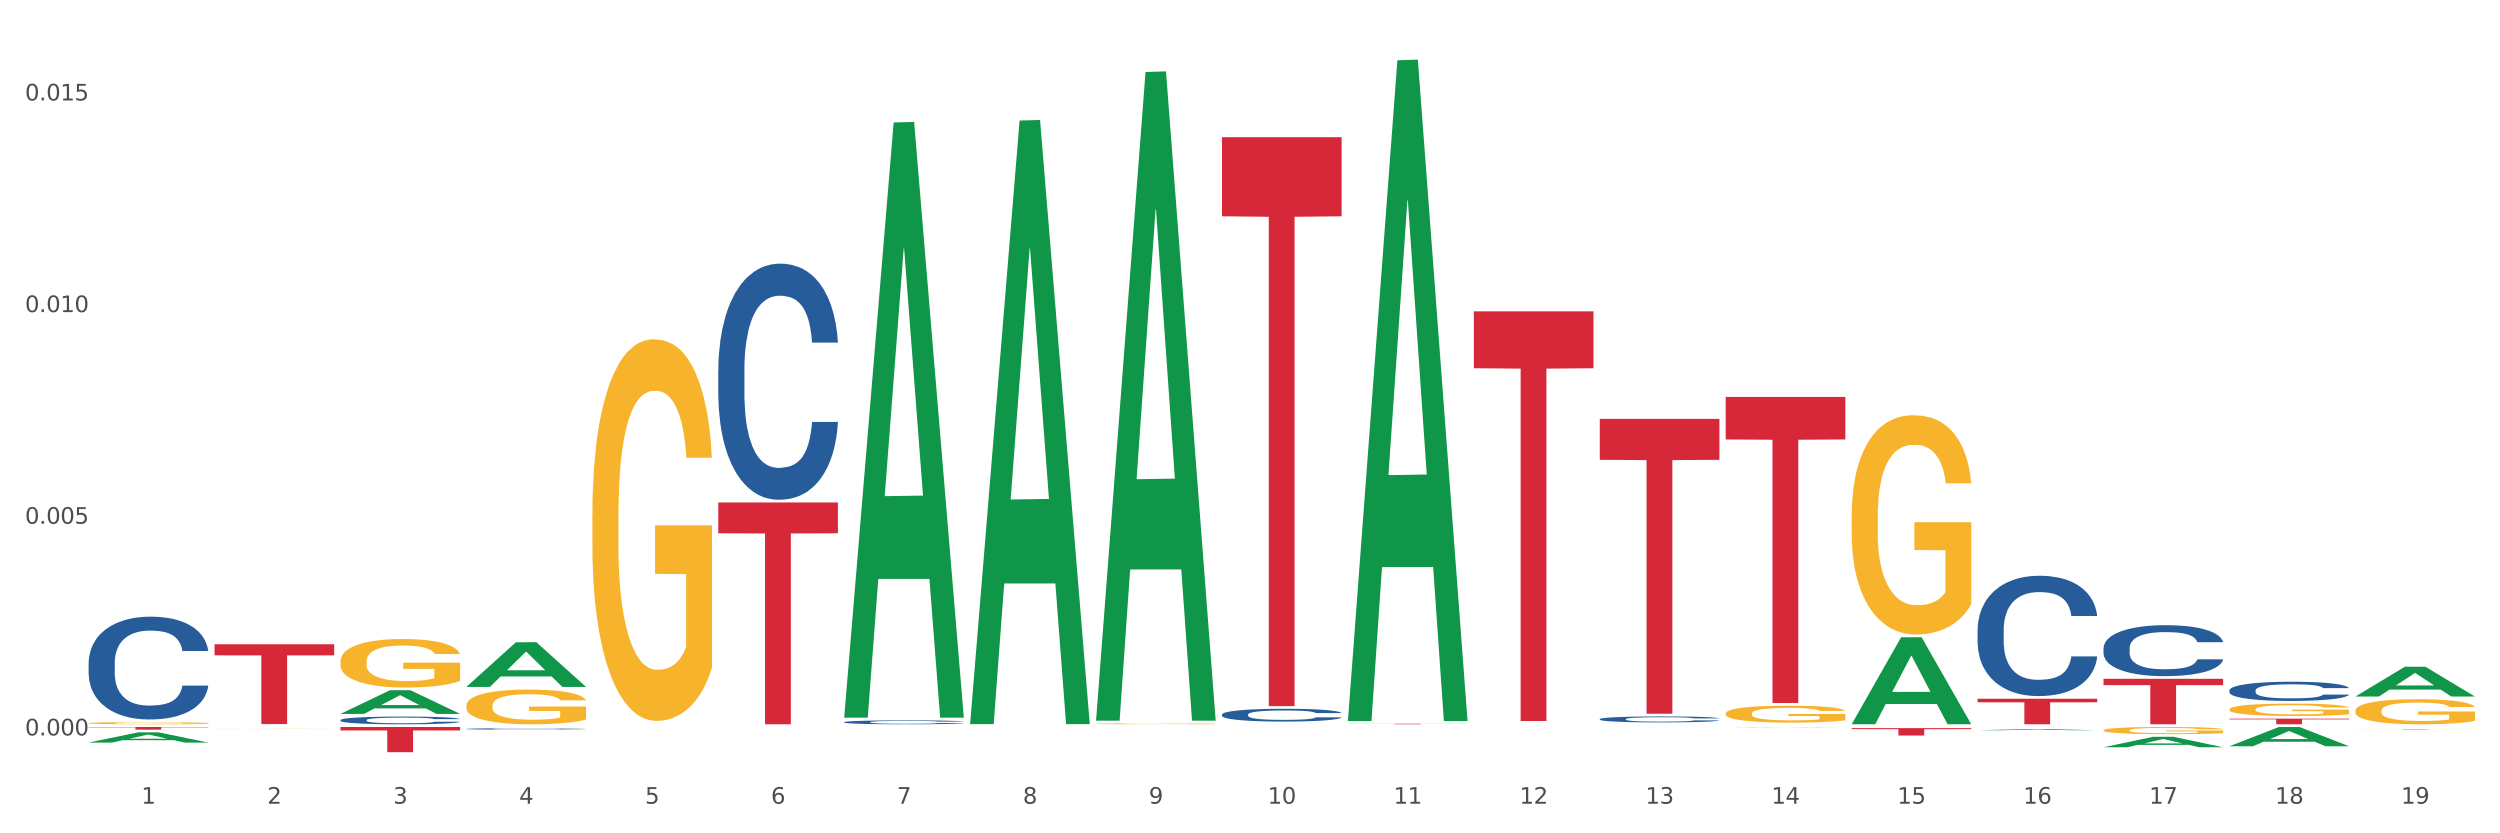 <?xml version="1.0" encoding="utf-8" standalone="no"?>
<!DOCTYPE svg PUBLIC "-//W3C//DTD SVG 1.1//EN"
  "http://www.w3.org/Graphics/SVG/1.1/DTD/svg11.dtd">
<svg xmlns:xlink="http://www.w3.org/1999/xlink" width="1080pt" height="360pt" viewBox="0 0 1080 360" xmlns="http://www.w3.org/2000/svg" version="1.1">
 <rect x="0" y="0" width="1080" height="360" fill="#333333" stroke="none"/>
 <defs>
  <style type="text/css">*{stroke-linejoin: round; stroke-linecap: butt}</style>
 </defs>
 <g id="figure_1">
  <g id="patch_1">
   <path d="M 0 360 
L 1080 360 
L 1080 0 
L 0 0 
z
" style="fill: #ffffff; stroke: #ffffff; stroke-linejoin: miter"/>
  </g>
  <g id="axes_1">
   <g id="matplotlib.axis_1">
    <g id="xtick_1">
     <g id="text_1">
      <!-- 1 -->
      <g style="fill: #4d4d4d" transform="translate(61.07 347.204) scale(0.096 -0.096)">
       <defs>
        <path id="DejaVuSans-31" d="M 794 531 
L 1825 531 
L 1825 4091 
L 703 3866 
L 703 4441 
L 1819 4666 
L 2450 4666 
L 2450 531 
L 3481 531 
L 3481 0 
L 794 0 
L 794 531 
z
" transform="scale(0.016)"/>
       </defs>
       <use xlink:href="#DejaVuSans-31"/>
      </g>
     </g>
    </g>
    <g id="xtick_2">
     <g id="text_2">
      <!-- 2 -->
      <g style="fill: #4d4d4d" transform="translate(115.472 347.204) scale(0.096 -0.096)">
       <defs>
        <path id="DejaVuSans-32" d="M 1228 531 
L 3431 531 
L 3431 0 
L 469 0 
L 469 531 
Q 828 903 1448 1529 
Q 2069 2156 2228 2338 
Q 2531 2678 2651 2914 
Q 2772 3150 2772 3378 
Q 2772 3750 2511 3984 
Q 2250 4219 1831 4219 
Q 1534 4219 1204 4116 
Q 875 4013 500 3803 
L 500 4441 
Q 881 4594 1212 4672 
Q 1544 4750 1819 4750 
Q 2544 4750 2975 4387 
Q 3406 4025 3406 3419 
Q 3406 3131 3298 2873 
Q 3191 2616 2906 2266 
Q 2828 2175 2409 1742 
Q 1991 1309 1228 531 
z
" transform="scale(0.016)"/>
       </defs>
       <use xlink:href="#DejaVuSans-32"/>
      </g>
     </g>
    </g>
    <g id="xtick_3">
     <g id="text_3">
      <!-- 3 -->
      <g style="fill: #4d4d4d" transform="translate(169.874 347.204) scale(0.096 -0.096)">
       <defs>
        <path id="DejaVuSans-33" d="M 2597 2516 
Q 3050 2419 3304 2112 
Q 3559 1806 3559 1356 
Q 3559 666 3084 287 
Q 2609 -91 1734 -91 
Q 1441 -91 1130 -33 
Q 819 25 488 141 
L 488 750 
Q 750 597 1062 519 
Q 1375 441 1716 441 
Q 2309 441 2620 675 
Q 2931 909 2931 1356 
Q 2931 1769 2642 2001 
Q 2353 2234 1838 2234 
L 1294 2234 
L 1294 2753 
L 1863 2753 
Q 2328 2753 2575 2939 
Q 2822 3125 2822 3475 
Q 2822 3834 2567 4026 
Q 2313 4219 1838 4219 
Q 1578 4219 1281 4162 
Q 984 4106 628 3988 
L 628 4550 
Q 988 4650 1302 4700 
Q 1616 4750 1894 4750 
Q 2613 4750 3031 4423 
Q 3450 4097 3450 3541 
Q 3450 3153 3228 2886 
Q 3006 2619 2597 2516 
z
" transform="scale(0.016)"/>
       </defs>
       <use xlink:href="#DejaVuSans-33"/>
      </g>
     </g>
    </g>
    <g id="xtick_4">
     <g id="text_4">
      <!-- 4 -->
      <g style="fill: #4d4d4d" transform="translate(224.276 347.204) scale(0.096 -0.096)">
       <defs>
        <path id="DejaVuSans-34" d="M 2419 4116 
L 825 1625 
L 2419 1625 
L 2419 4116 
z
M 2253 4666 
L 3047 4666 
L 3047 1625 
L 3713 1625 
L 3713 1100 
L 3047 1100 
L 3047 0 
L 2419 0 
L 2419 1100 
L 313 1100 
L 313 1709 
L 2253 4666 
z
" transform="scale(0.016)"/>
       </defs>
       <use xlink:href="#DejaVuSans-34"/>
      </g>
     </g>
    </g>
    <g id="xtick_5">
     <g id="text_5">
      <!-- 5 -->
      <g style="fill: #4d4d4d" transform="translate(278.678 347.204) scale(0.096 -0.096)">
       <defs>
        <path id="DejaVuSans-35" d="M 691 4666 
L 3169 4666 
L 3169 4134 
L 1269 4134 
L 1269 2991 
Q 1406 3038 1543 3061 
Q 1681 3084 1819 3084 
Q 2600 3084 3056 2656 
Q 3513 2228 3513 1497 
Q 3513 744 3044 326 
Q 2575 -91 1722 -91 
Q 1428 -91 1123 -41 
Q 819 9 494 109 
L 494 744 
Q 775 591 1075 516 
Q 1375 441 1709 441 
Q 2250 441 2565 725 
Q 2881 1009 2881 1497 
Q 2881 1984 2565 2268 
Q 2250 2553 1709 2553 
Q 1456 2553 1204 2497 
Q 953 2441 691 2322 
L 691 4666 
z
" transform="scale(0.016)"/>
       </defs>
       <use xlink:href="#DejaVuSans-35"/>
      </g>
     </g>
    </g>
    <g id="xtick_6">
     <g id="text_6">
      <!-- 6 -->
      <g style="fill: #4d4d4d" transform="translate(333.08 347.204) scale(0.096 -0.096)">
       <defs>
        <path id="DejaVuSans-36" d="M 2113 2584 
Q 1688 2584 1439 2293 
Q 1191 2003 1191 1497 
Q 1191 994 1439 701 
Q 1688 409 2113 409 
Q 2538 409 2786 701 
Q 3034 994 3034 1497 
Q 3034 2003 2786 2293 
Q 2538 2584 2113 2584 
z
M 3366 4563 
L 3366 3988 
Q 3128 4100 2886 4159 
Q 2644 4219 2406 4219 
Q 1781 4219 1451 3797 
Q 1122 3375 1075 2522 
Q 1259 2794 1537 2939 
Q 1816 3084 2150 3084 
Q 2853 3084 3261 2657 
Q 3669 2231 3669 1497 
Q 3669 778 3244 343 
Q 2819 -91 2113 -91 
Q 1303 -91 875 529 
Q 447 1150 447 2328 
Q 447 3434 972 4092 
Q 1497 4750 2381 4750 
Q 2619 4750 2861 4703 
Q 3103 4656 3366 4563 
z
" transform="scale(0.016)"/>
       </defs>
       <use xlink:href="#DejaVuSans-36"/>
      </g>
     </g>
    </g>
    <g id="xtick_7">
     <g id="text_7">
      <!-- 7 -->
      <g style="fill: #4d4d4d" transform="translate(387.482 347.204) scale(0.096 -0.096)">
       <defs>
        <path id="DejaVuSans-37" d="M 525 4666 
L 3525 4666 
L 3525 4397 
L 1831 0 
L 1172 0 
L 2766 4134 
L 525 4134 
L 525 4666 
z
" transform="scale(0.016)"/>
       </defs>
       <use xlink:href="#DejaVuSans-37"/>
      </g>
     </g>
    </g>
    <g id="xtick_8">
     <g id="text_8">
      <!-- 8 -->
      <g style="fill: #4d4d4d" transform="translate(441.884 347.204) scale(0.096 -0.096)">
       <defs>
        <path id="DejaVuSans-38" d="M 2034 2216 
Q 1584 2216 1326 1975 
Q 1069 1734 1069 1313 
Q 1069 891 1326 650 
Q 1584 409 2034 409 
Q 2484 409 2743 651 
Q 3003 894 3003 1313 
Q 3003 1734 2745 1975 
Q 2488 2216 2034 2216 
z
M 1403 2484 
Q 997 2584 770 2862 
Q 544 3141 544 3541 
Q 544 4100 942 4425 
Q 1341 4750 2034 4750 
Q 2731 4750 3128 4425 
Q 3525 4100 3525 3541 
Q 3525 3141 3298 2862 
Q 3072 2584 2669 2484 
Q 3125 2378 3379 2068 
Q 3634 1759 3634 1313 
Q 3634 634 3220 271 
Q 2806 -91 2034 -91 
Q 1263 -91 848 271 
Q 434 634 434 1313 
Q 434 1759 690 2068 
Q 947 2378 1403 2484 
z
M 1172 3481 
Q 1172 3119 1398 2916 
Q 1625 2713 2034 2713 
Q 2441 2713 2670 2916 
Q 2900 3119 2900 3481 
Q 2900 3844 2670 4047 
Q 2441 4250 2034 4250 
Q 1625 4250 1398 4047 
Q 1172 3844 1172 3481 
z
" transform="scale(0.016)"/>
       </defs>
       <use xlink:href="#DejaVuSans-38"/>
      </g>
     </g>
    </g>
    <g id="xtick_9">
     <g id="text_9">
      <!-- 9 -->
      <g style="fill: #4d4d4d" transform="translate(496.286 347.204) scale(0.096 -0.096)">
       <defs>
        <path id="DejaVuSans-39" d="M 703 97 
L 703 672 
Q 941 559 1184 500 
Q 1428 441 1663 441 
Q 2288 441 2617 861 
Q 2947 1281 2994 2138 
Q 2813 1869 2534 1725 
Q 2256 1581 1919 1581 
Q 1219 1581 811 2004 
Q 403 2428 403 3163 
Q 403 3881 828 4315 
Q 1253 4750 1959 4750 
Q 2769 4750 3195 4129 
Q 3622 3509 3622 2328 
Q 3622 1225 3098 567 
Q 2575 -91 1691 -91 
Q 1453 -91 1209 -44 
Q 966 3 703 97 
z
M 1959 2075 
Q 2384 2075 2632 2365 
Q 2881 2656 2881 3163 
Q 2881 3666 2632 3958 
Q 2384 4250 1959 4250 
Q 1534 4250 1286 3958 
Q 1038 3666 1038 3163 
Q 1038 2656 1286 2365 
Q 1534 2075 1959 2075 
z
" transform="scale(0.016)"/>
       </defs>
       <use xlink:href="#DejaVuSans-39"/>
      </g>
     </g>
    </g>
    <g id="xtick_10">
     <g id="text_10">
      <!-- 10 -->
      <g style="fill: #4d4d4d" transform="translate(547.634 347.204) scale(0.096 -0.096)">
       <defs>
        <path id="DejaVuSans-30" d="M 2034 4250 
Q 1547 4250 1301 3770 
Q 1056 3291 1056 2328 
Q 1056 1369 1301 889 
Q 1547 409 2034 409 
Q 2525 409 2770 889 
Q 3016 1369 3016 2328 
Q 3016 3291 2770 3770 
Q 2525 4250 2034 4250 
z
M 2034 4750 
Q 2819 4750 3233 4129 
Q 3647 3509 3647 2328 
Q 3647 1150 3233 529 
Q 2819 -91 2034 -91 
Q 1250 -91 836 529 
Q 422 1150 422 2328 
Q 422 3509 836 4129 
Q 1250 4750 2034 4750 
z
" transform="scale(0.016)"/>
       </defs>
       <use xlink:href="#DejaVuSans-31"/>
       <use xlink:href="#DejaVuSans-30" transform="translate(63.623 0)"/>
      </g>
     </g>
    </g>
    <g id="xtick_11">
     <g id="text_11">
      <!-- 11 -->
      <g style="fill: #4d4d4d" transform="translate(602.035 347.204) scale(0.096 -0.096)">
       <use xlink:href="#DejaVuSans-31"/>
       <use xlink:href="#DejaVuSans-31" transform="translate(63.623 0)"/>
      </g>
     </g>
    </g>
    <g id="xtick_12">
     <g id="text_12">
      <!-- 12 -->
      <g style="fill: #4d4d4d" transform="translate(656.437 347.204) scale(0.096 -0.096)">
       <use xlink:href="#DejaVuSans-31"/>
       <use xlink:href="#DejaVuSans-32" transform="translate(63.623 0)"/>
      </g>
     </g>
    </g>
    <g id="xtick_13">
     <g id="text_13">
      <!-- 13 -->
      <g style="fill: #4d4d4d" transform="translate(710.839 347.204) scale(0.096 -0.096)">
       <use xlink:href="#DejaVuSans-31"/>
       <use xlink:href="#DejaVuSans-33" transform="translate(63.623 0)"/>
      </g>
     </g>
    </g>
    <g id="xtick_14">
     <g id="text_14">
      <!-- 14 -->
      <g style="fill: #4d4d4d" transform="translate(765.241 347.204) scale(0.096 -0.096)">
       <use xlink:href="#DejaVuSans-31"/>
       <use xlink:href="#DejaVuSans-34" transform="translate(63.623 0)"/>
      </g>
     </g>
    </g>
    <g id="xtick_15">
     <g id="text_15">
      <!-- 15 -->
      <g style="fill: #4d4d4d" transform="translate(819.643 347.204) scale(0.096 -0.096)">
       <use xlink:href="#DejaVuSans-31"/>
       <use xlink:href="#DejaVuSans-35" transform="translate(63.623 0)"/>
      </g>
     </g>
    </g>
    <g id="xtick_16">
     <g id="text_16">
      <!-- 16 -->
      <g style="fill: #4d4d4d" transform="translate(874.045 347.204) scale(0.096 -0.096)">
       <use xlink:href="#DejaVuSans-31"/>
       <use xlink:href="#DejaVuSans-36" transform="translate(63.623 0)"/>
      </g>
     </g>
    </g>
    <g id="xtick_17">
     <g id="text_17">
      <!-- 17 -->
      <g style="fill: #4d4d4d" transform="translate(928.447 347.204) scale(0.096 -0.096)">
       <use xlink:href="#DejaVuSans-31"/>
       <use xlink:href="#DejaVuSans-37" transform="translate(63.623 0)"/>
      </g>
     </g>
    </g>
    <g id="xtick_18">
     <g id="text_18">
      <!-- 18 -->
      <g style="fill: #4d4d4d" transform="translate(982.849 347.204) scale(0.096 -0.096)">
       <use xlink:href="#DejaVuSans-31"/>
       <use xlink:href="#DejaVuSans-38" transform="translate(63.623 0)"/>
      </g>
     </g>
    </g>
    <g id="xtick_19">
     <g id="text_19">
      <!-- 19 -->
      <g style="fill: #4d4d4d" transform="translate(1037.251 347.204) scale(0.096 -0.096)">
       <use xlink:href="#DejaVuSans-31"/>
       <use xlink:href="#DejaVuSans-39" transform="translate(63.623 0)"/>
      </g>
     </g>
    </g>
    <g id="xtick_20"/>
    <g id="xtick_21"/>
    <g id="xtick_22"/>
    <g id="xtick_23"/>
    <g id="xtick_24"/>
    <g id="xtick_25"/>
    <g id="xtick_26"/>
    <g id="xtick_27"/>
    <g id="xtick_28"/>
    <g id="xtick_29"/>
    <g id="xtick_30"/>
    <g id="xtick_31"/>
    <g id="xtick_32"/>
    <g id="xtick_33"/>
    <g id="xtick_34"/>
    <g id="xtick_35"/>
    <g id="xtick_36"/>
    <g id="xtick_37"/>
   </g>
   <g id="matplotlib.axis_2">
    <g id="ytick_1">
     <g id="text_20">
      <!-- 0.000 -->
      <g style="fill: #4d4d4d" transform="translate(10.8 317.698) scale(0.096 -0.096)">
       <defs>
        <path id="DejaVuSans-2e" d="M 684 794 
L 1344 794 
L 1344 0 
L 684 0 
L 684 794 
z
" transform="scale(0.016)"/>
       </defs>
       <use xlink:href="#DejaVuSans-30"/>
       <use xlink:href="#DejaVuSans-2e" transform="translate(63.623 0)"/>
       <use xlink:href="#DejaVuSans-30" transform="translate(95.41 0)"/>
       <use xlink:href="#DejaVuSans-30" transform="translate(159.033 0)"/>
       <use xlink:href="#DejaVuSans-30" transform="translate(222.656 0)"/>
      </g>
     </g>
    </g>
    <g id="ytick_2">
     <g id="text_21">
      <!-- 0.005 -->
      <g style="fill: #4d4d4d" transform="translate(10.8 226.264) scale(0.096 -0.096)">
       <use xlink:href="#DejaVuSans-30"/>
       <use xlink:href="#DejaVuSans-2e" transform="translate(63.623 0)"/>
       <use xlink:href="#DejaVuSans-30" transform="translate(95.41 0)"/>
       <use xlink:href="#DejaVuSans-30" transform="translate(159.033 0)"/>
       <use xlink:href="#DejaVuSans-35" transform="translate(222.656 0)"/>
      </g>
     </g>
    </g>
    <g id="ytick_3">
     <g id="text_22">
      <!-- 0.010 -->
      <g style="fill: #4d4d4d" transform="translate(10.8 134.831) scale(0.096 -0.096)">
       <use xlink:href="#DejaVuSans-30"/>
       <use xlink:href="#DejaVuSans-2e" transform="translate(63.623 0)"/>
       <use xlink:href="#DejaVuSans-30" transform="translate(95.41 0)"/>
       <use xlink:href="#DejaVuSans-31" transform="translate(159.033 0)"/>
       <use xlink:href="#DejaVuSans-30" transform="translate(222.656 0)"/>
      </g>
     </g>
    </g>
    <g id="ytick_4">
     <g id="text_23">
      <!-- 0.015 -->
      <g style="fill: #4d4d4d" transform="translate(10.8 43.397) scale(0.096 -0.096)">
       <use xlink:href="#DejaVuSans-30"/>
       <use xlink:href="#DejaVuSans-2e" transform="translate(63.623 0)"/>
       <use xlink:href="#DejaVuSans-30" transform="translate(95.41 0)"/>
       <use xlink:href="#DejaVuSans-31" transform="translate(159.033 0)"/>
       <use xlink:href="#DejaVuSans-35" transform="translate(222.656 0)"/>
      </g>
     </g>
    </g>
    <g id="ytick_5"/>
    <g id="ytick_6"/>
    <g id="ytick_7"/>
   </g>
   <g id="PolyCollection_1">
    <path d="M 38.283 320.782 
L 38.336 320.777 
L 59.648 316.375 
L 68.493 316.371 
L 89.965 320.79 
L 79.735 320.79 
L 75.1 319.761 
L 53.095 319.761 
L 52.935 319.777 
L 48.46 320.79 
L 38.283 320.79 
L 38.283 320.782 
L 55.865 319.147 
L 72.329 319.143 
L 64.177 317.313 
L 64.071 317.304 
L 63.964 317.317 
L 55.812 319.143 
L 55.865 319.147 
L 38.283 320.782 
z
" clip-path="url(#pe38484e5f0)" style="fill: #109648"/>
    <path d="M 147.087 314.051 
L 198.769 314.051 
L 198.769 315.565 
L 178.439 315.575 
L 178.439 324.95 
L 167.294 324.95 
L 167.294 315.575 
L 147.087 315.565 
L 147.087 314.061 
L 147.087 314.051 
z
" clip-path="url(#pe38484e5f0)" style="fill: #d62839"/>
    <path d="M 92.685 314.764 
L 92.746 314.764 
L 92.746 314.763 
L 92.868 314.761 
L 93.478 314.757 
L 94.393 314.754 
L 95.065 314.753 
L 95.736 314.751 
L 96.529 314.75 
L 97.505 314.749 
L 99.275 314.747 
L 100.373 314.746 
L 101.716 314.744 
L 104.156 314.743 
L 105.926 314.742 
L 107.756 314.741 
L 110.746 314.74 
L 112.699 314.74 
L 114.773 314.74 
L 117.275 314.739 
L 119.167 314.739 
L 123.316 314.74 
L 126.855 314.74 
L 128.563 314.74 
L 130.76 314.741 
L 131.919 314.741 
L 133.811 314.742 
L 135.763 314.743 
L 137.106 314.744 
L 139.119 314.746 
L 140.645 314.747 
L 142.048 314.75 
L 142.78 314.751 
L 143.33 314.752 
L 143.818 314.754 
L 144.306 314.756 
L 133.323 314.756 
L 132.896 314.755 
L 132.224 314.753 
L 131.248 314.751 
L 130.394 314.75 
L 128.929 314.749 
L 127.587 314.748 
L 126.184 314.748 
L 124.475 314.747 
L 123.133 314.747 
L 121.241 314.747 
L 117.519 314.747 
L 115.017 314.747 
L 113.309 314.748 
L 112.211 314.748 
L 111.234 314.749 
L 110.136 314.749 
L 108.855 314.75 
L 107.939 314.751 
L 107.024 314.752 
L 106.292 314.754 
L 105.621 314.755 
L 105.072 314.757 
L 104.644 314.758 
L 104.278 314.76 
L 103.973 314.763 
L 103.973 314.77 
L 104.095 314.771 
L 104.4 314.773 
L 104.766 314.775 
L 105.377 314.777 
L 105.926 314.778 
L 106.963 314.78 
L 108.122 314.781 
L 109.038 314.782 
L 109.953 314.783 
L 111.539 314.784 
L 113.309 314.785 
L 114.834 314.786 
L 116.909 314.786 
L 118.312 314.786 
L 119.533 314.786 
L 122.523 314.786 
L 124.658 314.786 
L 127.038 314.786 
L 128.868 314.785 
L 130.394 314.785 
L 132.102 314.784 
L 133.201 314.783 
L 133.201 314.773 
L 119.777 314.773 
L 119.777 314.766 
L 144.367 314.766 
L 144.367 314.786 
L 143.33 314.787 
L 142.17 314.788 
L 140.95 314.789 
L 139.119 314.79 
L 136.923 314.791 
L 134.97 314.792 
L 132.896 314.792 
L 130.455 314.793 
L 127.282 314.793 
L 125.329 314.793 
L 122.889 314.794 
L 120.021 314.794 
L 117.519 314.794 
L 115.078 314.793 
L 112.516 314.793 
L 110.014 314.792 
L 108.122 314.792 
L 106.231 314.791 
L 104.217 314.79 
L 102.631 314.789 
L 101.41 314.788 
L 100.068 314.787 
L 98.604 314.785 
L 97.505 314.784 
L 96.529 314.783 
L 95.492 314.781 
L 94.76 314.779 
L 94.027 314.777 
L 93.6 314.776 
L 93.112 314.774 
L 92.746 314.77 
L 92.685 314.764 
z
" clip-path="url(#pe38484e5f0)" style="fill: #f7b32b"/>
    <path d="M 147.087 285.744 
L 147.148 285.725 
L 147.148 285.036 
L 147.27 284.443 
L 147.88 283.008 
L 148.795 281.821 
L 149.467 281.19 
L 150.138 280.673 
L 150.931 280.156 
L 151.907 279.621 
L 153.677 278.836 
L 154.775 278.434 
L 156.118 278.013 
L 158.558 277.401 
L 160.328 277.056 
L 162.158 276.769 
L 165.148 276.425 
L 167.101 276.272 
L 169.175 276.157 
L 171.677 276.08 
L 173.569 276.061 
L 177.718 276.118 
L 181.257 276.291 
L 182.965 276.425 
L 185.162 276.654 
L 186.321 276.807 
L 188.213 277.114 
L 190.165 277.515 
L 191.508 277.86 
L 193.521 278.511 
L 195.047 279.161 
L 196.45 279.965 
L 197.182 280.52 
L 197.731 281.037 
L 198.22 281.63 
L 198.708 282.568 
L 187.725 282.568 
L 187.297 281.898 
L 186.626 281.266 
L 185.65 280.654 
L 184.796 280.271 
L 183.331 279.793 
L 181.989 279.487 
L 180.586 279.257 
L 178.877 279.066 
L 177.535 278.97 
L 175.643 278.893 
L 171.921 278.912 
L 169.419 279.066 
L 167.711 279.257 
L 166.613 279.429 
L 165.636 279.621 
L 164.538 279.888 
L 163.257 280.29 
L 162.341 280.654 
L 161.426 281.113 
L 160.694 281.573 
L 160.023 282.108 
L 159.473 282.682 
L 159.046 283.276 
L 158.68 284.003 
L 158.375 285.209 
L 158.375 287.83 
L 158.497 288.424 
L 158.802 289.208 
L 159.168 289.801 
L 159.779 290.509 
L 160.328 290.988 
L 161.365 291.677 
L 162.524 292.251 
L 163.44 292.615 
L 164.355 292.921 
L 165.941 293.342 
L 167.711 293.686 
L 169.236 293.897 
L 171.311 294.088 
L 172.714 294.165 
L 173.935 294.203 
L 176.924 294.203 
L 179.06 294.146 
L 181.44 294.012 
L 183.27 293.839 
L 184.796 293.629 
L 186.504 293.284 
L 187.603 292.959 
L 187.603 288.959 
L 174.179 288.94 
L 174.179 286.28 
L 198.769 286.28 
L 198.769 294.088 
L 197.731 294.49 
L 196.572 294.854 
L 195.352 295.179 
L 193.521 295.581 
L 191.325 295.964 
L 189.372 296.231 
L 187.297 296.461 
L 184.857 296.672 
L 181.684 296.863 
L 179.731 296.94 
L 177.291 296.997 
L 174.423 297.016 
L 171.921 296.978 
L 169.48 296.882 
L 166.918 296.71 
L 164.416 296.461 
L 162.524 296.212 
L 160.633 295.906 
L 158.619 295.504 
L 157.033 295.121 
L 155.812 294.777 
L 154.47 294.337 
L 153.006 293.763 
L 151.907 293.246 
L 150.931 292.71 
L 149.894 292.021 
L 149.162 291.428 
L 148.429 290.682 
L 148.002 290.127 
L 147.514 289.266 
L 147.148 288.06 
L 147.087 285.744 
z
" clip-path="url(#pe38484e5f0)" style="fill: #f7b32b"/>
    <path d="M 201.489 304.828 
L 201.55 304.814 
L 201.55 304.321 
L 201.672 303.896 
L 202.282 302.869 
L 203.197 302.019 
L 203.869 301.567 
L 204.54 301.197 
L 205.333 300.828 
L 206.309 300.444 
L 208.079 299.882 
L 209.177 299.595 
L 210.519 299.293 
L 212.96 298.855 
L 214.73 298.608 
L 216.56 298.403 
L 219.55 298.156 
L 221.503 298.046 
L 223.577 297.964 
L 226.079 297.909 
L 227.97 297.896 
L 232.12 297.937 
L 235.659 298.06 
L 237.367 298.156 
L 239.564 298.32 
L 240.723 298.43 
L 242.615 298.649 
L 244.567 298.937 
L 245.91 299.184 
L 247.923 299.649 
L 249.449 300.115 
L 250.852 300.691 
L 251.584 301.088 
L 252.133 301.458 
L 252.622 301.882 
L 253.11 302.554 
L 242.127 302.554 
L 241.699 302.074 
L 241.028 301.622 
L 240.052 301.184 
L 239.198 300.91 
L 237.733 300.567 
L 236.391 300.348 
L 234.987 300.184 
L 233.279 300.047 
L 231.937 299.978 
L 230.045 299.923 
L 226.323 299.937 
L 223.821 300.047 
L 222.113 300.184 
L 221.014 300.307 
L 220.038 300.444 
L 218.94 300.636 
L 217.659 300.923 
L 216.743 301.184 
L 215.828 301.513 
L 215.096 301.841 
L 214.425 302.225 
L 213.875 302.636 
L 213.448 303.061 
L 213.082 303.581 
L 212.777 304.444 
L 212.777 306.321 
L 212.899 306.746 
L 213.204 307.308 
L 213.57 307.732 
L 214.181 308.239 
L 214.73 308.582 
L 215.767 309.075 
L 216.926 309.486 
L 217.842 309.746 
L 218.757 309.966 
L 220.343 310.267 
L 222.113 310.514 
L 223.638 310.664 
L 225.713 310.801 
L 227.116 310.856 
L 228.337 310.883 
L 231.326 310.883 
L 233.462 310.842 
L 235.842 310.746 
L 237.672 310.623 
L 239.198 310.472 
L 240.906 310.226 
L 242.005 309.993 
L 242.005 307.13 
L 228.581 307.116 
L 228.581 305.212 
L 253.171 305.212 
L 253.171 310.801 
L 252.133 311.089 
L 250.974 311.349 
L 249.754 311.582 
L 247.923 311.87 
L 245.727 312.144 
L 243.774 312.336 
L 241.699 312.5 
L 239.259 312.651 
L 236.086 312.788 
L 234.133 312.843 
L 231.693 312.884 
L 228.825 312.897 
L 226.323 312.87 
L 223.882 312.801 
L 221.32 312.678 
L 218.818 312.5 
L 216.926 312.322 
L 215.035 312.103 
L 213.021 311.815 
L 211.435 311.541 
L 210.214 311.294 
L 208.872 310.979 
L 207.408 310.568 
L 206.309 310.198 
L 205.333 309.815 
L 204.296 309.322 
L 203.563 308.897 
L 202.831 308.363 
L 202.404 307.965 
L 201.916 307.349 
L 201.55 306.486 
L 201.489 304.828 
z
" clip-path="url(#pe38484e5f0)" style="fill: #f7b32b"/>
    <path d="M 473.499 312.669 
L 473.56 312.668 
L 473.56 312.655 
L 473.682 312.642 
L 474.292 312.613 
L 475.207 312.589 
L 475.878 312.577 
L 476.549 312.566 
L 477.343 312.556 
L 478.319 312.545 
L 480.089 312.529 
L 481.187 312.521 
L 482.529 312.512 
L 484.97 312.5 
L 486.739 312.493 
L 488.57 312.487 
L 491.56 312.48 
L 493.512 312.477 
L 495.587 312.475 
L 498.089 312.473 
L 499.98 312.473 
L 504.129 312.474 
L 507.668 312.477 
L 509.377 312.48 
L 511.574 312.485 
L 512.733 312.488 
L 514.624 312.494 
L 516.577 312.502 
L 517.919 312.509 
L 519.933 312.522 
L 521.458 312.535 
L 522.862 312.552 
L 523.594 312.563 
L 524.143 312.573 
L 524.631 312.585 
L 525.119 312.604 
L 514.136 312.604 
L 513.709 312.591 
L 513.038 312.578 
L 512.062 312.566 
L 511.207 312.558 
L 509.743 312.548 
L 508.401 312.542 
L 506.997 312.537 
L 505.289 312.533 
L 503.946 312.532 
L 502.055 312.53 
L 498.333 312.53 
L 495.831 312.533 
L 494.123 312.537 
L 493.024 312.541 
L 492.048 312.545 
L 490.95 312.55 
L 489.668 312.558 
L 488.753 312.566 
L 487.838 312.575 
L 487.106 312.584 
L 486.434 312.595 
L 485.885 312.607 
L 485.458 312.619 
L 485.092 312.634 
L 484.787 312.658 
L 484.787 312.711 
L 484.909 312.723 
L 485.214 312.739 
L 485.58 312.751 
L 486.19 312.765 
L 486.739 312.775 
L 487.777 312.789 
L 488.936 312.801 
L 489.851 312.808 
L 490.767 312.814 
L 492.353 312.823 
L 494.123 312.83 
L 495.648 312.834 
L 497.723 312.838 
L 499.126 312.84 
L 500.346 312.84 
L 503.336 312.84 
L 505.472 312.839 
L 507.851 312.836 
L 509.682 312.833 
L 511.207 312.829 
L 512.916 312.822 
L 514.014 312.815 
L 514.014 312.734 
L 500.59 312.734 
L 500.59 312.68 
L 525.18 312.68 
L 525.18 312.838 
L 524.143 312.846 
L 522.984 312.854 
L 521.763 312.86 
L 519.933 312.868 
L 517.736 312.876 
L 515.784 312.881 
L 513.709 312.886 
L 511.268 312.89 
L 508.096 312.894 
L 506.143 312.896 
L 503.702 312.897 
L 500.834 312.897 
L 498.333 312.897 
L 495.892 312.895 
L 493.329 312.891 
L 490.828 312.886 
L 488.936 312.881 
L 487.045 312.875 
L 485.031 312.867 
L 483.444 312.859 
L 482.224 312.852 
L 480.882 312.843 
L 479.417 312.831 
L 478.319 312.821 
L 477.343 312.81 
L 476.305 312.796 
L 475.573 312.784 
L 474.841 312.769 
L 474.414 312.758 
L 473.926 312.74 
L 473.56 312.716 
L 473.499 312.669 
z
" clip-path="url(#pe38484e5f0)" style="fill: #f7b32b"/>
    <path d="M 745.508 308.231 
L 745.569 308.224 
L 745.569 307.983 
L 745.691 307.776 
L 746.302 307.274 
L 747.217 306.859 
L 747.888 306.638 
L 748.559 306.457 
L 749.352 306.277 
L 750.329 306.089 
L 752.098 305.815 
L 753.197 305.675 
L 754.539 305.527 
L 756.98 305.313 
L 758.749 305.193 
L 760.58 305.092 
L 763.57 304.972 
L 765.522 304.918 
L 767.597 304.878 
L 770.098 304.851 
L 771.99 304.845 
L 776.139 304.865 
L 779.678 304.925 
L 781.387 304.972 
L 783.583 305.052 
L 784.743 305.106 
L 786.634 305.213 
L 788.587 305.353 
L 789.929 305.474 
L 791.943 305.701 
L 793.468 305.929 
L 794.872 306.21 
L 795.604 306.404 
L 796.153 306.585 
L 796.641 306.792 
L 797.129 307.12 
L 786.146 307.12 
L 785.719 306.886 
L 785.048 306.665 
L 784.071 306.451 
L 783.217 306.317 
L 781.753 306.15 
L 780.41 306.043 
L 779.007 305.962 
L 777.299 305.895 
L 775.956 305.862 
L 774.065 305.835 
L 770.343 305.842 
L 767.841 305.895 
L 766.132 305.962 
L 765.034 306.022 
L 764.058 306.089 
L 762.959 306.183 
L 761.678 306.324 
L 760.763 306.451 
L 759.848 306.611 
L 759.115 306.772 
L 758.444 306.959 
L 757.895 307.16 
L 757.468 307.367 
L 757.102 307.622 
L 756.797 308.043 
L 756.797 308.96 
L 756.919 309.168 
L 757.224 309.442 
L 757.59 309.649 
L 758.2 309.897 
L 758.749 310.064 
L 759.786 310.305 
L 760.946 310.506 
L 761.861 310.633 
L 762.776 310.74 
L 764.363 310.887 
L 766.132 311.008 
L 767.658 311.081 
L 769.732 311.148 
L 771.136 311.175 
L 772.356 311.188 
L 775.346 311.188 
L 777.482 311.168 
L 779.861 311.122 
L 781.692 311.061 
L 783.217 310.988 
L 784.926 310.867 
L 786.024 310.753 
L 786.024 309.355 
L 772.6 309.348 
L 772.6 308.418 
L 797.19 308.418 
L 797.19 311.148 
L 796.153 311.289 
L 794.994 311.416 
L 793.773 311.53 
L 791.943 311.67 
L 789.746 311.804 
L 787.794 311.898 
L 785.719 311.978 
L 783.278 312.052 
L 780.105 312.119 
L 778.153 312.145 
L 775.712 312.165 
L 772.844 312.172 
L 770.343 312.159 
L 767.902 312.125 
L 765.339 312.065 
L 762.837 311.978 
L 760.946 311.891 
L 759.054 311.784 
L 757.041 311.643 
L 755.454 311.51 
L 754.234 311.389 
L 752.892 311.235 
L 751.427 311.035 
L 750.329 310.854 
L 749.352 310.666 
L 748.315 310.426 
L 747.583 310.218 
L 746.851 309.957 
L 746.424 309.763 
L 745.936 309.462 
L 745.569 309.04 
L 745.508 308.231 
z
" clip-path="url(#pe38484e5f0)" style="fill: #f7b32b"/>
    <path d="M 799.91 223.156 
L 799.971 223.069 
L 799.971 219.954 
L 800.093 217.271 
L 800.704 210.782 
L 801.619 205.417 
L 802.29 202.561 
L 802.961 200.225 
L 803.754 197.889 
L 804.731 195.466 
L 806.5 191.918 
L 807.599 190.101 
L 808.941 188.197 
L 811.382 185.428 
L 813.151 183.871 
L 814.982 182.573 
L 817.972 181.015 
L 819.924 180.323 
L 821.999 179.804 
L 824.5 179.457 
L 826.392 179.371 
L 830.541 179.631 
L 834.08 180.409 
L 835.789 181.015 
L 837.985 182.053 
L 839.145 182.746 
L 841.036 184.13 
L 842.989 185.947 
L 844.331 187.505 
L 846.345 190.447 
L 847.87 193.389 
L 849.274 197.023 
L 850.006 199.533 
L 850.555 201.869 
L 851.043 204.551 
L 851.531 208.791 
L 840.548 208.791 
L 840.121 205.763 
L 839.45 202.907 
L 838.473 200.138 
L 837.619 198.408 
L 836.155 196.244 
L 834.812 194.86 
L 833.409 193.822 
L 831.7 192.956 
L 830.358 192.524 
L 828.467 192.178 
L 824.744 192.264 
L 822.243 192.956 
L 820.534 193.822 
L 819.436 194.6 
L 818.46 195.466 
L 817.361 196.677 
L 816.08 198.494 
L 815.165 200.138 
L 814.249 202.215 
L 813.517 204.292 
L 812.846 206.715 
L 812.297 209.311 
L 811.87 211.993 
L 811.504 215.281 
L 811.199 220.733 
L 811.199 232.587 
L 811.321 235.27 
L 811.626 238.818 
L 811.992 241.5 
L 812.602 244.702 
L 813.151 246.865 
L 814.188 249.98 
L 815.348 252.576 
L 816.263 254.22 
L 817.178 255.605 
L 818.765 257.508 
L 820.534 259.066 
L 822.06 260.018 
L 824.134 260.883 
L 825.538 261.229 
L 826.758 261.402 
L 829.748 261.402 
L 831.884 261.143 
L 834.263 260.537 
L 836.094 259.758 
L 837.619 258.806 
L 839.328 257.249 
L 840.426 255.778 
L 840.426 237.693 
L 827.002 237.606 
L 827.002 225.578 
L 851.592 225.578 
L 851.592 260.883 
L 850.555 262.7 
L 849.396 264.344 
L 848.175 265.815 
L 846.345 267.632 
L 844.148 269.363 
L 842.195 270.574 
L 840.121 271.613 
L 837.68 272.565 
L 834.507 273.43 
L 832.555 273.776 
L 830.114 274.036 
L 827.246 274.122 
L 824.744 273.949 
L 822.304 273.516 
L 819.741 272.738 
L 817.239 271.613 
L 815.348 270.488 
L 813.456 269.103 
L 811.443 267.286 
L 809.856 265.556 
L 808.636 263.998 
L 807.293 262.008 
L 805.829 259.412 
L 804.731 257.076 
L 803.754 254.653 
L 802.717 251.538 
L 801.985 248.855 
L 801.253 245.48 
L 800.826 242.971 
L 800.337 239.077 
L 799.971 233.626 
L 799.91 223.156 
z
" clip-path="url(#pe38484e5f0)" style="fill: #f7b32b"/>
    <path d="M 908.714 315.48 
L 908.775 315.477 
L 908.775 315.375 
L 908.897 315.288 
L 909.507 315.076 
L 910.423 314.901 
L 911.094 314.808 
L 911.765 314.731 
L 912.558 314.655 
L 913.535 314.576 
L 915.304 314.46 
L 916.402 314.401 
L 917.745 314.339 
L 920.186 314.248 
L 921.955 314.197 
L 923.786 314.155 
L 926.775 314.104 
L 928.728 314.082 
L 930.803 314.065 
L 933.304 314.053 
L 935.196 314.051 
L 939.345 314.059 
L 942.884 314.084 
L 944.593 314.104 
L 946.789 314.138 
L 947.949 314.161 
L 949.84 314.206 
L 951.793 314.265 
L 953.135 314.316 
L 955.149 314.412 
L 956.674 314.508 
L 958.077 314.627 
L 958.81 314.709 
L 959.359 314.785 
L 959.847 314.873 
L 960.335 315.011 
L 949.352 315.011 
L 948.925 314.912 
L 948.254 314.819 
L 947.277 314.728 
L 946.423 314.672 
L 944.959 314.601 
L 943.616 314.556 
L 942.213 314.522 
L 940.504 314.494 
L 939.162 314.48 
L 937.27 314.469 
L 933.548 314.471 
L 931.047 314.494 
L 929.338 314.522 
L 928.24 314.548 
L 927.264 314.576 
L 926.165 314.615 
L 924.884 314.675 
L 923.969 314.728 
L 923.053 314.796 
L 922.321 314.864 
L 921.65 314.943 
L 921.101 315.028 
L 920.674 315.115 
L 920.308 315.223 
L 920.002 315.401 
L 920.002 315.788 
L 920.125 315.875 
L 920.43 315.991 
L 920.796 316.079 
L 921.406 316.183 
L 921.955 316.254 
L 922.992 316.356 
L 924.152 316.44 
L 925.067 316.494 
L 925.982 316.539 
L 927.569 316.601 
L 929.338 316.652 
L 930.864 316.683 
L 932.938 316.712 
L 934.342 316.723 
L 935.562 316.728 
L 938.552 316.728 
L 940.687 316.72 
L 943.067 316.7 
L 944.898 316.675 
L 946.423 316.644 
L 948.132 316.593 
L 949.23 316.545 
L 949.23 315.954 
L 935.806 315.952 
L 935.806 315.559 
L 960.396 315.559 
L 960.396 316.712 
L 959.359 316.771 
L 958.199 316.825 
L 956.979 316.873 
L 955.149 316.932 
L 952.952 316.988 
L 950.999 317.028 
L 948.925 317.062 
L 946.484 317.093 
L 943.311 317.121 
L 941.359 317.132 
L 938.918 317.141 
L 936.05 317.144 
L 933.548 317.138 
L 931.108 317.124 
L 928.545 317.099 
L 926.043 317.062 
L 924.152 317.025 
L 922.26 316.98 
L 920.247 316.921 
L 918.66 316.864 
L 917.44 316.813 
L 916.097 316.748 
L 914.633 316.664 
L 913.535 316.587 
L 912.558 316.508 
L 911.521 316.406 
L 910.789 316.319 
L 910.057 316.209 
L 909.63 316.127 
L 909.141 316 
L 908.775 315.822 
L 908.714 315.48 
z
" clip-path="url(#pe38484e5f0)" style="fill: #f7b32b"/>
    <path d="M 963.116 306.423 
L 963.177 306.418 
L 963.177 306.243 
L 963.299 306.091 
L 963.909 305.725 
L 964.825 305.422 
L 965.496 305.261 
L 966.167 305.13 
L 966.96 304.998 
L 967.937 304.861 
L 969.706 304.661 
L 970.804 304.558 
L 972.147 304.451 
L 974.587 304.295 
L 976.357 304.207 
L 978.188 304.134 
L 981.177 304.046 
L 983.13 304.007 
L 985.205 303.977 
L 987.706 303.958 
L 989.598 303.953 
L 993.747 303.968 
L 997.286 304.012 
L 998.995 304.046 
L 1001.191 304.104 
L 1002.35 304.143 
L 1004.242 304.222 
L 1006.195 304.324 
L 1007.537 304.412 
L 1009.551 304.578 
L 1011.076 304.744 
L 1012.479 304.949 
L 1013.212 305.091 
L 1013.761 305.222 
L 1014.249 305.374 
L 1014.737 305.613 
L 1003.754 305.613 
L 1003.327 305.442 
L 1002.656 305.281 
L 1001.679 305.125 
L 1000.825 305.027 
L 999.361 304.905 
L 998.018 304.827 
L 996.615 304.768 
L 994.906 304.72 
L 993.564 304.695 
L 991.672 304.676 
L 987.95 304.68 
L 985.449 304.72 
L 983.74 304.768 
L 982.642 304.812 
L 981.666 304.861 
L 980.567 304.929 
L 979.286 305.032 
L 978.371 305.125 
L 977.455 305.242 
L 976.723 305.359 
L 976.052 305.496 
L 975.503 305.642 
L 975.076 305.794 
L 974.71 305.979 
L 974.404 306.287 
L 974.404 306.955 
L 974.526 307.107 
L 974.832 307.307 
L 975.198 307.458 
L 975.808 307.639 
L 976.357 307.761 
L 977.394 307.937 
L 978.554 308.083 
L 979.469 308.176 
L 980.384 308.254 
L 981.971 308.361 
L 983.74 308.449 
L 985.266 308.503 
L 987.34 308.552 
L 988.744 308.571 
L 989.964 308.581 
L 992.954 308.581 
L 995.089 308.566 
L 997.469 308.532 
L 999.3 308.488 
L 1000.825 308.435 
L 1002.534 308.347 
L 1003.632 308.264 
L 1003.632 307.243 
L 990.208 307.239 
L 990.208 306.56 
L 1014.798 306.56 
L 1014.798 308.552 
L 1013.761 308.654 
L 1012.601 308.747 
L 1011.381 308.83 
L 1009.551 308.933 
L 1007.354 309.03 
L 1005.401 309.099 
L 1003.327 309.157 
L 1000.886 309.211 
L 997.713 309.26 
L 995.761 309.279 
L 993.32 309.294 
L 990.452 309.299 
L 987.95 309.289 
L 985.51 309.264 
L 982.947 309.221 
L 980.445 309.157 
L 978.554 309.094 
L 976.662 309.016 
L 974.649 308.913 
L 973.062 308.815 
L 971.842 308.727 
L 970.499 308.615 
L 969.035 308.469 
L 967.937 308.337 
L 966.96 308.2 
L 965.923 308.025 
L 965.191 307.873 
L 964.459 307.683 
L 964.031 307.541 
L 963.543 307.322 
L 963.177 307.014 
L 963.116 306.423 
z
" clip-path="url(#pe38484e5f0)" style="fill: #f7b32b"/>
    <path d="M 1017.518 307.069 
L 1017.579 307.06 
L 1017.579 306.703 
L 1017.701 306.397 
L 1018.311 305.655 
L 1019.227 305.041 
L 1019.898 304.715 
L 1020.569 304.447 
L 1021.362 304.18 
L 1022.339 303.903 
L 1024.108 303.498 
L 1025.206 303.29 
L 1026.549 303.072 
L 1028.989 302.755 
L 1030.759 302.577 
L 1032.589 302.429 
L 1035.579 302.251 
L 1037.532 302.172 
L 1039.606 302.112 
L 1042.108 302.073 
L 1044 302.063 
L 1048.149 302.092 
L 1051.688 302.182 
L 1053.396 302.251 
L 1055.593 302.37 
L 1056.752 302.449 
L 1058.644 302.607 
L 1060.597 302.815 
L 1061.939 302.993 
L 1063.952 303.329 
L 1065.478 303.666 
L 1066.881 304.081 
L 1067.614 304.368 
L 1068.163 304.635 
L 1068.651 304.942 
L 1069.139 305.427 
L 1058.156 305.427 
L 1057.729 305.081 
L 1057.058 304.754 
L 1056.081 304.438 
L 1055.227 304.24 
L 1053.763 303.992 
L 1052.42 303.834 
L 1051.017 303.715 
L 1049.308 303.616 
L 1047.966 303.567 
L 1046.074 303.527 
L 1042.352 303.537 
L 1039.851 303.616 
L 1038.142 303.715 
L 1037.044 303.804 
L 1036.067 303.903 
L 1034.969 304.042 
L 1033.688 304.25 
L 1032.773 304.438 
L 1031.857 304.675 
L 1031.125 304.912 
L 1030.454 305.189 
L 1029.905 305.486 
L 1029.478 305.793 
L 1029.111 306.169 
L 1028.806 306.792 
L 1028.806 308.148 
L 1028.928 308.455 
L 1029.234 308.86 
L 1029.6 309.167 
L 1030.21 309.533 
L 1030.759 309.781 
L 1031.796 310.137 
L 1032.956 310.434 
L 1033.871 310.622 
L 1034.786 310.78 
L 1036.373 310.998 
L 1038.142 311.176 
L 1039.668 311.285 
L 1041.742 311.383 
L 1043.146 311.423 
L 1044.366 311.443 
L 1047.356 311.443 
L 1049.491 311.413 
L 1051.871 311.344 
L 1053.702 311.255 
L 1055.227 311.146 
L 1056.935 310.968 
L 1058.034 310.8 
L 1058.034 308.732 
L 1044.61 308.722 
L 1044.61 307.347 
L 1069.2 307.347 
L 1069.2 311.383 
L 1068.163 311.591 
L 1067.003 311.779 
L 1065.783 311.947 
L 1063.952 312.155 
L 1061.756 312.353 
L 1059.803 312.492 
L 1057.729 312.61 
L 1055.288 312.719 
L 1052.115 312.818 
L 1050.163 312.858 
L 1047.722 312.887 
L 1044.854 312.897 
L 1042.352 312.878 
L 1039.912 312.828 
L 1037.349 312.739 
L 1034.847 312.61 
L 1032.956 312.482 
L 1031.064 312.323 
L 1029.05 312.116 
L 1027.464 311.918 
L 1026.244 311.74 
L 1024.901 311.512 
L 1023.437 311.215 
L 1022.339 310.948 
L 1021.362 310.671 
L 1020.325 310.315 
L 1019.593 310.008 
L 1018.861 309.622 
L 1018.433 309.335 
L 1017.945 308.89 
L 1017.579 308.267 
L 1017.518 307.069 
z
" clip-path="url(#pe38484e5f0)" style="fill: #f7b32b"/>
    <path d="M 92.685 278.319 
L 144.367 278.319 
L 144.367 283.112 
L 124.037 283.144 
L 124.037 312.808 
L 112.892 312.808 
L 112.892 283.144 
L 92.685 283.112 
L 92.685 278.351 
L 92.685 278.319 
z
" clip-path="url(#pe38484e5f0)" style="fill: #d62839"/>
    <path d="M 38.283 314.051 
L 89.965 314.051 
L 89.965 314.213 
L 69.635 314.214 
L 69.635 315.218 
L 58.49 315.218 
L 58.49 314.214 
L 38.283 314.213 
L 38.283 314.052 
L 38.283 314.051 
z
" clip-path="url(#pe38484e5f0)" style="fill: #d62839"/>
    <path d="M 38.283 286.354 
L 38.344 286.314 
L 38.344 285.178 
L 38.527 283.637 
L 39.199 280.798 
L 40.055 278.648 
L 41.521 276.134 
L 42.315 275.08 
L 43.353 273.903 
L 45.492 271.997 
L 47.935 270.375 
L 49.646 269.483 
L 50.929 268.915 
L 53.8 267.901 
L 55.449 267.455 
L 57.16 267.09 
L 58.626 266.847 
L 61.069 266.563 
L 63.024 266.441 
L 65.285 266.401 
L 67.178 266.441 
L 69.683 266.603 
L 73.348 267.09 
L 74.754 267.374 
L 76.647 267.861 
L 78.602 268.509 
L 80.191 269.158 
L 82.023 270.091 
L 83.917 271.308 
L 85.75 272.849 
L 87.033 274.268 
L 88.071 275.769 
L 88.987 277.594 
L 89.659 279.581 
L 89.965 281.244 
L 78.785 281.244 
L 78.48 279.743 
L 77.869 278.121 
L 77.258 277.026 
L 76.586 276.134 
L 75.548 275.12 
L 74.631 274.471 
L 73.104 273.701 
L 71.699 273.214 
L 70.538 272.93 
L 69.133 272.687 
L 66.14 272.443 
L 64.002 272.443 
L 62.658 272.525 
L 61.008 272.727 
L 59.603 273.011 
L 57.954 273.498 
L 56.671 274.025 
L 55.388 274.715 
L 54.655 275.201 
L 53.555 276.093 
L 52.822 276.823 
L 51.845 278.081 
L 51.295 278.973 
L 50.318 281.285 
L 49.89 282.988 
L 49.707 284.164 
L 49.585 285.462 
L 49.585 291.789 
L 49.951 294.627 
L 50.257 295.844 
L 50.745 297.223 
L 51.662 299.008 
L 53.006 300.751 
L 54.411 302.009 
L 55.571 302.779 
L 56.671 303.347 
L 57.771 303.793 
L 59.115 304.199 
L 60.214 304.442 
L 61.864 304.685 
L 63.818 304.807 
L 65.346 304.807 
L 68.461 304.604 
L 69.866 304.401 
L 71.21 304.118 
L 72.676 303.671 
L 73.837 303.185 
L 74.509 302.82 
L 75.609 302.049 
L 76.464 301.238 
L 77.197 300.305 
L 77.686 299.494 
L 78.236 298.278 
L 78.663 296.899 
L 78.785 296.169 
L 89.965 296.169 
L 89.72 297.629 
L 89.293 299.048 
L 88.438 300.954 
L 87.766 302.049 
L 86.727 303.388 
L 85.627 304.523 
L 84.1 305.78 
L 82.695 306.713 
L 81.229 307.524 
L 79.641 308.254 
L 76.769 309.268 
L 75.731 309.552 
L 73.532 310.039 
L 71.821 310.323 
L 69.317 310.607 
L 66.751 310.769 
L 64.063 310.809 
L 61.68 310.728 
L 59.053 310.485 
L 57.404 310.242 
L 55.571 309.877 
L 53.433 309.309 
L 51.417 308.619 
L 49.523 307.808 
L 47.752 306.875 
L 46.102 305.821 
L 43.964 304.077 
L 42.376 302.374 
L 41.215 300.792 
L 40.421 299.454 
L 39.627 297.75 
L 39.199 296.574 
L 38.527 293.735 
L 38.283 291.099 
L 38.283 286.354 
z
" clip-path="url(#pe38484e5f0)" style="fill: #255c99"/>
    <path d="M 147.087 311.061 
L 147.148 311.057 
L 147.148 310.972 
L 147.331 310.856 
L 148.003 310.643 
L 148.859 310.482 
L 150.325 310.293 
L 151.119 310.214 
L 152.157 310.125 
L 154.295 309.982 
L 156.739 309.86 
L 158.45 309.793 
L 159.732 309.751 
L 162.604 309.675 
L 164.253 309.641 
L 165.964 309.614 
L 167.43 309.595 
L 169.873 309.574 
L 171.828 309.565 
L 174.089 309.562 
L 175.982 309.565 
L 178.487 309.577 
L 182.152 309.614 
L 183.557 309.635 
L 185.451 309.671 
L 187.406 309.72 
L 188.994 309.769 
L 190.827 309.839 
L 192.721 309.93 
L 194.554 310.046 
L 195.836 310.153 
L 196.875 310.265 
L 197.791 310.403 
L 198.463 310.552 
L 198.769 310.677 
L 187.589 310.677 
L 187.284 310.564 
L 186.673 310.442 
L 186.062 310.36 
L 185.39 310.293 
L 184.352 310.217 
L 183.435 310.168 
L 181.908 310.11 
L 180.503 310.074 
L 179.342 310.052 
L 177.937 310.034 
L 174.944 310.016 
L 172.806 310.016 
L 171.462 310.022 
L 169.812 310.037 
L 168.407 310.058 
L 166.758 310.095 
L 165.475 310.134 
L 164.192 310.186 
L 163.459 310.223 
L 162.359 310.29 
L 161.626 310.345 
L 160.649 310.439 
L 160.099 310.506 
L 159.122 310.68 
L 158.694 310.808 
L 158.511 310.896 
L 158.388 310.994 
L 158.388 311.469 
L 158.755 311.682 
L 159.06 311.773 
L 159.549 311.877 
L 160.466 312.011 
L 161.81 312.142 
L 163.215 312.236 
L 164.375 312.294 
L 165.475 312.337 
L 166.575 312.37 
L 167.918 312.401 
L 169.018 312.419 
L 170.668 312.437 
L 172.622 312.447 
L 174.15 312.447 
L 177.265 312.431 
L 178.67 312.416 
L 180.014 312.395 
L 181.48 312.361 
L 182.641 312.325 
L 183.313 312.297 
L 184.413 312.239 
L 185.268 312.178 
L 186.001 312.108 
L 186.49 312.047 
L 187.04 311.956 
L 187.467 311.853 
L 187.589 311.798 
L 198.769 311.798 
L 198.524 311.907 
L 198.097 312.014 
L 197.242 312.157 
L 196.57 312.239 
L 195.531 312.34 
L 194.431 312.425 
L 192.904 312.52 
L 191.499 312.59 
L 190.033 312.651 
L 188.445 312.705 
L 185.573 312.782 
L 184.535 312.803 
L 182.336 312.839 
L 180.625 312.861 
L 178.12 312.882 
L 175.555 312.894 
L 172.867 312.897 
L 170.484 312.891 
L 167.857 312.873 
L 166.208 312.855 
L 164.375 312.827 
L 162.237 312.785 
L 160.221 312.733 
L 158.327 312.672 
L 156.556 312.602 
L 154.906 312.523 
L 152.768 312.392 
L 151.18 312.264 
L 150.019 312.145 
L 149.225 312.044 
L 148.431 311.916 
L 148.003 311.828 
L 147.331 311.615 
L 147.087 311.417 
L 147.087 311.061 
z
" clip-path="url(#pe38484e5f0)" style="fill: #255c99"/>
    <path d="M 201.489 314.886 
L 201.55 314.886 
L 201.55 314.87 
L 201.733 314.85 
L 202.405 314.811 
L 203.26 314.782 
L 204.727 314.749 
L 205.521 314.734 
L 206.559 314.719 
L 208.697 314.693 
L 211.141 314.671 
L 212.852 314.659 
L 214.134 314.651 
L 217.006 314.638 
L 218.655 314.632 
L 220.366 314.627 
L 221.832 314.624 
L 224.275 314.62 
L 226.23 314.618 
L 228.49 314.618 
L 230.384 314.618 
L 232.889 314.62 
L 236.554 314.627 
L 237.959 314.631 
L 239.853 314.637 
L 241.808 314.646 
L 243.396 314.655 
L 245.229 314.667 
L 247.123 314.684 
L 248.956 314.704 
L 250.238 314.723 
L 251.277 314.744 
L 252.193 314.768 
L 252.865 314.795 
L 253.171 314.817 
L 241.991 314.817 
L 241.686 314.797 
L 241.075 314.775 
L 240.464 314.761 
L 239.792 314.749 
L 238.754 314.735 
L 237.837 314.726 
L 236.31 314.716 
L 234.905 314.709 
L 233.744 314.705 
L 232.339 314.702 
L 229.346 314.699 
L 227.208 314.699 
L 225.864 314.7 
L 224.214 314.703 
L 222.809 314.707 
L 221.16 314.713 
L 219.877 314.72 
L 218.594 314.729 
L 217.861 314.736 
L 216.761 314.748 
L 216.028 314.758 
L 215.051 314.775 
L 214.501 314.787 
L 213.524 314.818 
L 213.096 314.841 
L 212.913 314.857 
L 212.79 314.874 
L 212.79 314.959 
L 213.157 314.998 
L 213.462 315.014 
L 213.951 315.032 
L 214.867 315.056 
L 216.211 315.08 
L 217.617 315.097 
L 218.777 315.107 
L 219.877 315.115 
L 220.976 315.121 
L 222.32 315.126 
L 223.42 315.13 
L 225.069 315.133 
L 227.024 315.135 
L 228.552 315.135 
L 231.667 315.132 
L 233.072 315.129 
L 234.416 315.125 
L 235.882 315.119 
L 237.043 315.113 
L 237.715 315.108 
L 238.815 315.097 
L 239.67 315.087 
L 240.403 315.074 
L 240.892 315.063 
L 241.441 315.047 
L 241.869 315.028 
L 241.991 315.018 
L 253.171 315.018 
L 252.926 315.038 
L 252.499 315.057 
L 251.643 315.083 
L 250.971 315.097 
L 249.933 315.115 
L 248.833 315.131 
L 247.306 315.148 
L 245.901 315.16 
L 244.435 315.171 
L 242.847 315.181 
L 239.975 315.195 
L 238.937 315.198 
L 236.738 315.205 
L 235.027 315.209 
L 232.522 315.213 
L 229.957 315.215 
L 227.269 315.215 
L 224.886 315.214 
L 222.259 315.211 
L 220.61 315.208 
L 218.777 315.203 
L 216.639 315.195 
L 214.623 315.186 
L 212.729 315.175 
L 210.958 315.162 
L 209.308 315.148 
L 207.17 315.125 
L 205.582 315.102 
L 204.421 315.081 
L 203.627 315.062 
L 202.833 315.04 
L 202.405 315.024 
L 201.733 314.986 
L 201.489 314.95 
L 201.489 314.886 
z
" clip-path="url(#pe38484e5f0)" style="fill: #255c99"/>
    <path d="M 310.293 159.728 
L 310.354 159.635 
L 310.354 157.027 
L 310.537 153.487 
L 311.209 146.965 
L 312.064 142.028 
L 313.531 136.252 
L 314.325 133.83 
L 315.363 131.128 
L 317.501 126.749 
L 319.945 123.023 
L 321.655 120.973 
L 322.938 119.669 
L 325.81 117.34 
L 327.459 116.315 
L 329.169 115.477 
L 330.636 114.918 
L 333.079 114.266 
L 335.034 113.986 
L 337.294 113.893 
L 339.188 113.986 
L 341.693 114.359 
L 345.358 115.477 
L 346.763 116.129 
L 348.657 117.247 
L 350.612 118.738 
L 352.2 120.228 
L 354.033 122.371 
L 355.927 125.166 
L 357.759 128.706 
L 359.042 131.966 
L 360.081 135.413 
L 360.997 139.606 
L 361.669 144.171 
L 361.975 147.99 
L 350.795 147.99 
L 350.49 144.543 
L 349.879 140.817 
L 349.268 138.301 
L 348.596 136.252 
L 347.557 133.923 
L 346.641 132.432 
L 345.114 130.662 
L 343.709 129.544 
L 342.548 128.892 
L 341.143 128.333 
L 338.15 127.774 
L 336.012 127.774 
L 334.668 127.96 
L 333.018 128.426 
L 331.613 129.078 
L 329.964 130.196 
L 328.681 131.407 
L 327.398 132.991 
L 326.665 134.109 
L 325.565 136.159 
L 324.832 137.836 
L 323.855 140.724 
L 323.305 142.773 
L 322.327 148.083 
L 321.9 151.996 
L 321.717 154.698 
L 321.594 157.679 
L 321.594 172.212 
L 321.961 178.733 
L 322.266 181.528 
L 322.755 184.696 
L 323.671 188.795 
L 325.015 192.801 
L 326.42 195.689 
L 327.581 197.459 
L 328.681 198.763 
L 329.78 199.788 
L 331.124 200.719 
L 332.224 201.278 
L 333.873 201.837 
L 335.828 202.117 
L 337.355 202.117 
L 340.471 201.651 
L 341.876 201.185 
L 343.22 200.533 
L 344.686 199.508 
L 345.847 198.39 
L 346.519 197.552 
L 347.619 195.782 
L 348.474 193.919 
L 349.207 191.776 
L 349.696 189.913 
L 350.245 187.118 
L 350.673 183.95 
L 350.795 182.274 
L 361.975 182.274 
L 361.73 185.627 
L 361.303 188.888 
L 360.447 193.267 
L 359.775 195.782 
L 358.737 198.856 
L 357.637 201.465 
L 356.11 204.353 
L 354.705 206.495 
L 353.239 208.359 
L 351.65 210.036 
L 348.779 212.365 
L 347.741 213.017 
L 345.541 214.135 
L 343.831 214.787 
L 341.326 215.439 
L 338.761 215.812 
L 336.073 215.905 
L 333.69 215.718 
L 331.063 215.159 
L 329.414 214.6 
L 327.581 213.762 
L 325.443 212.458 
L 323.427 210.874 
L 321.533 209.011 
L 319.762 206.868 
L 318.112 204.446 
L 315.974 200.44 
L 314.386 196.527 
L 313.225 192.894 
L 312.431 189.82 
L 311.637 185.907 
L 311.209 183.205 
L 310.537 176.684 
L 310.293 170.628 
L 310.293 159.728 
z
" clip-path="url(#pe38484e5f0)" style="fill: #255c99"/>
    <path d="M 364.695 311.961 
L 364.756 311.959 
L 364.756 311.916 
L 364.939 311.857 
L 365.611 311.748 
L 366.466 311.666 
L 367.932 311.57 
L 368.727 311.529 
L 369.765 311.484 
L 371.903 311.411 
L 374.347 311.349 
L 376.057 311.315 
L 377.34 311.293 
L 380.211 311.254 
L 381.861 311.237 
L 383.571 311.223 
L 385.038 311.214 
L 387.481 311.203 
L 389.436 311.199 
L 391.696 311.197 
L 393.59 311.199 
L 396.095 311.205 
L 399.76 311.223 
L 401.165 311.234 
L 403.059 311.253 
L 405.014 311.278 
L 406.602 311.303 
L 408.435 311.338 
L 410.329 311.385 
L 412.161 311.444 
L 413.444 311.498 
L 414.483 311.556 
L 415.399 311.626 
L 416.071 311.702 
L 416.377 311.765 
L 405.197 311.765 
L 404.892 311.708 
L 404.281 311.646 
L 403.67 311.604 
L 402.998 311.57 
L 401.959 311.531 
L 401.043 311.506 
L 399.516 311.476 
L 398.111 311.458 
L 396.95 311.447 
L 395.545 311.438 
L 392.552 311.428 
L 390.413 311.428 
L 389.069 311.431 
L 387.42 311.439 
L 386.015 311.45 
L 384.366 311.469 
L 383.083 311.489 
L 381.8 311.515 
L 381.067 311.534 
L 379.967 311.568 
L 379.234 311.596 
L 378.257 311.644 
L 377.707 311.678 
L 376.729 311.767 
L 376.302 311.832 
L 376.118 311.877 
L 375.996 311.927 
L 375.996 312.169 
L 376.363 312.278 
L 376.668 312.324 
L 377.157 312.377 
L 378.073 312.445 
L 379.417 312.512 
L 380.822 312.56 
L 381.983 312.59 
L 383.083 312.612 
L 384.182 312.629 
L 385.526 312.644 
L 386.626 312.654 
L 388.275 312.663 
L 390.23 312.668 
L 391.757 312.668 
L 394.873 312.66 
L 396.278 312.652 
L 397.622 312.641 
L 399.088 312.624 
L 400.249 312.605 
L 400.921 312.591 
L 402.02 312.562 
L 402.876 312.531 
L 403.609 312.495 
L 404.098 312.464 
L 404.647 312.418 
L 405.075 312.365 
L 405.197 312.337 
L 416.377 312.337 
L 416.132 312.393 
L 415.705 312.447 
L 414.849 312.52 
L 414.177 312.562 
L 413.139 312.613 
L 412.039 312.657 
L 410.512 312.705 
L 409.107 312.741 
L 407.641 312.772 
L 406.052 312.8 
L 403.181 312.838 
L 402.143 312.849 
L 399.943 312.868 
L 398.233 312.879 
L 395.728 312.89 
L 393.162 312.896 
L 390.475 312.897 
L 388.092 312.894 
L 385.465 312.885 
L 383.816 312.876 
L 381.983 312.862 
L 379.845 312.84 
L 377.829 312.813 
L 375.935 312.782 
L 374.164 312.747 
L 372.514 312.706 
L 370.376 312.64 
L 368.788 312.574 
L 367.627 312.514 
L 366.833 312.463 
L 366.039 312.397 
L 365.611 312.352 
L 364.939 312.244 
L 364.695 312.143 
L 364.695 311.961 
z
" clip-path="url(#pe38484e5f0)" style="fill: #255c99"/>
    <path d="M 527.901 308.676 
L 527.962 308.671 
L 527.962 308.529 
L 528.145 308.337 
L 528.817 307.984 
L 529.672 307.717 
L 531.138 307.404 
L 531.932 307.272 
L 532.971 307.126 
L 535.109 306.889 
L 537.553 306.687 
L 539.263 306.576 
L 540.546 306.505 
L 543.417 306.379 
L 545.067 306.323 
L 546.777 306.278 
L 548.243 306.248 
L 550.687 306.212 
L 552.642 306.197 
L 554.902 306.192 
L 556.796 306.197 
L 559.301 306.217 
L 562.966 306.278 
L 564.371 306.313 
L 566.265 306.374 
L 568.22 306.455 
L 569.808 306.535 
L 571.641 306.651 
L 573.535 306.803 
L 575.367 306.995 
L 576.65 307.171 
L 577.689 307.358 
L 578.605 307.585 
L 579.277 307.833 
L 579.582 308.04 
L 568.403 308.04 
L 568.098 307.853 
L 567.487 307.651 
L 566.876 307.515 
L 566.204 307.404 
L 565.165 307.277 
L 564.249 307.197 
L 562.722 307.101 
L 561.317 307.04 
L 560.156 307.005 
L 558.751 306.974 
L 555.757 306.944 
L 553.619 306.944 
L 552.275 306.954 
L 550.626 306.98 
L 549.221 307.015 
L 547.571 307.075 
L 546.289 307.141 
L 545.006 307.227 
L 544.273 307.287 
L 543.173 307.399 
L 542.44 307.489 
L 541.462 307.646 
L 540.913 307.757 
L 539.935 308.045 
L 539.508 308.257 
L 539.324 308.403 
L 539.202 308.565 
L 539.202 309.352 
L 539.569 309.705 
L 539.874 309.857 
L 540.363 310.029 
L 541.279 310.251 
L 542.623 310.468 
L 544.028 310.624 
L 545.189 310.72 
L 546.289 310.791 
L 547.388 310.846 
L 548.732 310.897 
L 549.832 310.927 
L 551.481 310.957 
L 553.436 310.973 
L 554.963 310.973 
L 558.079 310.947 
L 559.484 310.922 
L 560.828 310.887 
L 562.294 310.831 
L 563.455 310.771 
L 564.127 310.725 
L 565.226 310.629 
L 566.082 310.528 
L 566.815 310.412 
L 567.303 310.311 
L 567.853 310.16 
L 568.281 309.988 
L 568.403 309.897 
L 579.582 309.897 
L 579.338 310.079 
L 578.91 310.256 
L 578.055 310.493 
L 577.383 310.629 
L 576.345 310.796 
L 575.245 310.937 
L 573.718 311.094 
L 572.313 311.21 
L 570.847 311.311 
L 569.258 311.402 
L 566.387 311.528 
L 565.349 311.563 
L 563.149 311.624 
L 561.439 311.659 
L 558.934 311.694 
L 556.368 311.715 
L 553.68 311.72 
L 551.298 311.71 
L 548.671 311.679 
L 547.022 311.649 
L 545.189 311.604 
L 543.051 311.533 
L 541.035 311.447 
L 539.141 311.346 
L 537.369 311.23 
L 535.72 311.099 
L 533.582 310.882 
L 531.994 310.67 
L 530.833 310.473 
L 530.039 310.306 
L 529.245 310.094 
L 528.817 309.948 
L 528.145 309.594 
L 527.901 309.266 
L 527.901 308.676 
z
" clip-path="url(#pe38484e5f0)" style="fill: #255c99"/>
    <path d="M 691.106 310.655 
L 691.168 310.653 
L 691.168 310.587 
L 691.351 310.497 
L 692.023 310.333 
L 692.878 310.208 
L 694.344 310.062 
L 695.138 310.001 
L 696.177 309.933 
L 698.315 309.822 
L 700.759 309.728 
L 702.469 309.676 
L 703.752 309.644 
L 706.623 309.585 
L 708.273 309.559 
L 709.983 309.538 
L 711.449 309.524 
L 713.893 309.507 
L 715.848 309.5 
L 718.108 309.498 
L 720.002 309.5 
L 722.507 309.509 
L 726.172 309.538 
L 727.577 309.554 
L 729.471 309.582 
L 731.426 309.62 
L 733.014 309.658 
L 734.847 309.712 
L 736.74 309.782 
L 738.573 309.872 
L 739.856 309.954 
L 740.895 310.041 
L 741.811 310.147 
L 742.483 310.262 
L 742.788 310.359 
L 731.609 310.359 
L 731.303 310.272 
L 730.693 310.177 
L 730.082 310.114 
L 729.41 310.062 
L 728.371 310.003 
L 727.455 309.966 
L 725.928 309.921 
L 724.522 309.893 
L 723.362 309.876 
L 721.957 309.862 
L 718.963 309.848 
L 716.825 309.848 
L 715.481 309.853 
L 713.832 309.865 
L 712.427 309.881 
L 710.777 309.909 
L 709.494 309.94 
L 708.212 309.98 
L 707.478 310.008 
L 706.379 310.06 
L 705.646 310.102 
L 704.668 310.175 
L 704.119 310.227 
L 703.141 310.361 
L 702.713 310.46 
L 702.53 310.528 
L 702.408 310.603 
L 702.408 310.97 
L 702.775 311.135 
L 703.08 311.205 
L 703.569 311.285 
L 704.485 311.389 
L 705.829 311.49 
L 707.234 311.563 
L 708.395 311.608 
L 709.494 311.641 
L 710.594 311.666 
L 711.938 311.69 
L 713.038 311.704 
L 714.687 311.718 
L 716.642 311.725 
L 718.169 311.725 
L 721.285 311.713 
L 722.69 311.702 
L 724.034 311.685 
L 725.5 311.659 
L 726.661 311.631 
L 727.333 311.61 
L 728.432 311.565 
L 729.287 311.518 
L 730.021 311.464 
L 730.509 311.417 
L 731.059 311.347 
L 731.487 311.267 
L 731.609 311.224 
L 742.788 311.224 
L 742.544 311.309 
L 742.116 311.391 
L 741.261 311.502 
L 740.589 311.565 
L 739.551 311.643 
L 738.451 311.709 
L 736.924 311.782 
L 735.519 311.836 
L 734.052 311.883 
L 732.464 311.925 
L 729.593 311.984 
L 728.554 312 
L 726.355 312.029 
L 724.645 312.045 
L 722.14 312.062 
L 719.574 312.071 
L 716.886 312.073 
L 714.504 312.069 
L 711.877 312.055 
L 710.227 312.04 
L 708.395 312.019 
L 706.257 311.986 
L 704.241 311.946 
L 702.347 311.899 
L 700.575 311.845 
L 698.926 311.784 
L 696.788 311.683 
L 695.199 311.584 
L 694.039 311.492 
L 693.245 311.415 
L 692.45 311.316 
L 692.023 311.248 
L 691.351 311.083 
L 691.106 310.93 
L 691.106 310.655 
z
" clip-path="url(#pe38484e5f0)" style="fill: #255c99"/>
    <path d="M 854.312 272.082 
L 854.373 272.034 
L 854.373 270.705 
L 854.557 268.902 
L 855.229 265.579 
L 856.084 263.063 
L 857.55 260.12 
L 858.344 258.886 
L 859.383 257.509 
L 861.521 255.278 
L 863.964 253.38 
L 865.675 252.336 
L 866.958 251.671 
L 869.829 250.484 
L 871.478 249.962 
L 873.189 249.535 
L 874.655 249.25 
L 877.099 248.918 
L 879.054 248.775 
L 881.314 248.728 
L 883.208 248.775 
L 885.712 248.965 
L 889.378 249.535 
L 890.783 249.867 
L 892.677 250.437 
L 894.631 251.196 
L 896.22 251.956 
L 898.052 253.048 
L 899.946 254.472 
L 901.779 256.275 
L 903.062 257.937 
L 904.1 259.693 
L 905.017 261.829 
L 905.689 264.155 
L 905.994 266.101 
L 894.815 266.101 
L 894.509 264.345 
L 893.898 262.446 
L 893.287 261.164 
L 892.616 260.12 
L 891.577 258.933 
L 890.661 258.174 
L 889.133 257.272 
L 887.728 256.702 
L 886.568 256.37 
L 885.163 256.085 
L 882.169 255.801 
L 880.031 255.801 
L 878.687 255.896 
L 877.038 256.133 
L 875.633 256.465 
L 873.983 257.035 
L 872.7 257.652 
L 871.417 258.459 
L 870.684 259.028 
L 869.585 260.073 
L 868.852 260.927 
L 867.874 262.399 
L 867.324 263.443 
L 866.347 266.148 
L 865.919 268.142 
L 865.736 269.519 
L 865.614 271.038 
L 865.614 278.442 
L 865.98 281.765 
L 866.286 283.189 
L 866.775 284.803 
L 867.691 286.892 
L 869.035 288.933 
L 870.44 290.404 
L 871.601 291.306 
L 872.7 291.971 
L 873.8 292.493 
L 875.144 292.967 
L 876.243 293.252 
L 877.893 293.537 
L 879.848 293.679 
L 881.375 293.679 
L 884.491 293.442 
L 885.896 293.205 
L 887.24 292.872 
L 888.706 292.35 
L 889.866 291.781 
L 890.538 291.354 
L 891.638 290.452 
L 892.493 289.502 
L 893.226 288.411 
L 893.715 287.461 
L 894.265 286.037 
L 894.693 284.423 
L 894.815 283.569 
L 905.994 283.569 
L 905.75 285.278 
L 905.322 286.939 
L 904.467 289.17 
L 903.795 290.452 
L 902.756 292.018 
L 901.657 293.347 
L 900.13 294.819 
L 898.724 295.91 
L 897.258 296.86 
L 895.67 297.714 
L 892.799 298.901 
L 891.76 299.233 
L 889.561 299.803 
L 887.851 300.135 
L 885.346 300.467 
L 882.78 300.657 
L 880.092 300.705 
L 877.71 300.61 
L 875.083 300.325 
L 873.433 300.04 
L 871.601 299.613 
L 869.463 298.948 
L 867.447 298.141 
L 865.553 297.192 
L 863.781 296.1 
L 862.132 294.866 
L 859.994 292.825 
L 858.405 290.831 
L 857.245 288.98 
L 856.45 287.414 
L 855.656 285.42 
L 855.229 284.044 
L 854.557 280.721 
L 854.312 277.636 
L 854.312 272.082 
z
" clip-path="url(#pe38484e5f0)" style="fill: #255c99"/>
    <path d="M 908.714 279.972 
L 908.775 279.952 
L 908.775 279.389 
L 908.959 278.625 
L 909.631 277.218 
L 910.486 276.153 
L 911.952 274.907 
L 912.746 274.385 
L 913.785 273.802 
L 915.923 272.857 
L 918.366 272.053 
L 920.077 271.611 
L 921.36 271.33 
L 924.231 270.827 
L 925.88 270.606 
L 927.591 270.425 
L 929.057 270.305 
L 931.501 270.164 
L 933.456 270.104 
L 935.716 270.084 
L 937.61 270.104 
L 940.114 270.184 
L 943.78 270.425 
L 945.185 270.566 
L 947.079 270.807 
L 949.033 271.129 
L 950.622 271.45 
L 952.454 271.913 
L 954.348 272.515 
L 956.181 273.279 
L 957.464 273.983 
L 958.502 274.726 
L 959.419 275.631 
L 960.091 276.615 
L 960.396 277.439 
L 949.217 277.439 
L 948.911 276.696 
L 948.3 275.892 
L 947.689 275.349 
L 947.017 274.907 
L 945.979 274.405 
L 945.063 274.083 
L 943.535 273.701 
L 942.13 273.46 
L 940.97 273.319 
L 939.565 273.199 
L 936.571 273.078 
L 934.433 273.078 
L 933.089 273.118 
L 931.44 273.219 
L 930.035 273.36 
L 928.385 273.601 
L 927.102 273.862 
L 925.819 274.204 
L 925.086 274.445 
L 923.987 274.887 
L 923.254 275.249 
L 922.276 275.872 
L 921.726 276.314 
L 920.749 277.459 
L 920.321 278.304 
L 920.138 278.886 
L 920.016 279.53 
L 920.016 282.665 
L 920.382 284.072 
L 920.688 284.675 
L 921.177 285.358 
L 922.093 286.242 
L 923.437 287.106 
L 924.842 287.729 
L 926.003 288.111 
L 927.102 288.393 
L 928.202 288.614 
L 929.546 288.815 
L 930.645 288.935 
L 932.295 289.056 
L 934.25 289.116 
L 935.777 289.116 
L 938.893 289.016 
L 940.298 288.915 
L 941.642 288.774 
L 943.108 288.553 
L 944.268 288.312 
L 944.94 288.131 
L 946.04 287.749 
L 946.895 287.348 
L 947.628 286.885 
L 948.117 286.483 
L 948.667 285.88 
L 949.095 285.197 
L 949.217 284.835 
L 960.396 284.835 
L 960.152 285.559 
L 959.724 286.262 
L 958.869 287.207 
L 958.197 287.749 
L 957.158 288.413 
L 956.059 288.975 
L 954.531 289.598 
L 953.126 290.061 
L 951.66 290.463 
L 950.072 290.824 
L 947.201 291.327 
L 946.162 291.468 
L 943.963 291.709 
L 942.252 291.849 
L 939.748 291.99 
L 937.182 292.07 
L 934.494 292.091 
L 932.112 292.05 
L 929.485 291.93 
L 927.835 291.809 
L 926.003 291.628 
L 923.864 291.347 
L 921.849 291.005 
L 919.955 290.603 
L 918.183 290.141 
L 916.534 289.619 
L 914.396 288.754 
L 912.807 287.91 
L 911.647 287.126 
L 910.852 286.463 
L 910.058 285.619 
L 909.631 285.036 
L 908.959 283.629 
L 908.714 282.323 
L 908.714 279.972 
z
" clip-path="url(#pe38484e5f0)" style="fill: #255c99"/>
    <path d="M 963.116 298.233 
L 963.177 298.225 
L 963.177 298.013 
L 963.361 297.725 
L 964.033 297.195 
L 964.888 296.793 
L 966.354 296.324 
L 967.148 296.127 
L 968.187 295.907 
L 970.325 295.551 
L 972.768 295.248 
L 974.479 295.082 
L 975.762 294.976 
L 978.633 294.786 
L 980.282 294.703 
L 981.993 294.635 
L 983.459 294.589 
L 985.903 294.536 
L 987.858 294.514 
L 990.118 294.506 
L 992.012 294.514 
L 994.516 294.544 
L 998.182 294.635 
L 999.587 294.688 
L 1001.481 294.779 
L 1003.435 294.9 
L 1005.024 295.021 
L 1006.856 295.195 
L 1008.75 295.423 
L 1010.583 295.71 
L 1011.866 295.975 
L 1012.904 296.256 
L 1013.821 296.597 
L 1014.493 296.968 
L 1014.798 297.278 
L 1003.619 297.278 
L 1003.313 296.998 
L 1002.702 296.695 
L 1002.091 296.49 
L 1001.419 296.324 
L 1000.381 296.134 
L 999.465 296.013 
L 997.937 295.869 
L 996.532 295.779 
L 995.372 295.725 
L 993.966 295.68 
L 990.973 295.635 
L 988.835 295.635 
L 987.491 295.65 
L 985.842 295.688 
L 984.436 295.741 
L 982.787 295.832 
L 981.504 295.93 
L 980.221 296.059 
L 979.488 296.15 
L 978.389 296.316 
L 977.656 296.453 
L 976.678 296.687 
L 976.128 296.854 
L 975.151 297.286 
L 974.723 297.604 
L 974.54 297.824 
L 974.418 298.066 
L 974.418 299.248 
L 974.784 299.778 
L 975.09 300.005 
L 975.578 300.262 
L 976.495 300.596 
L 977.839 300.921 
L 979.244 301.156 
L 980.405 301.3 
L 981.504 301.406 
L 982.604 301.49 
L 983.948 301.565 
L 985.047 301.611 
L 986.697 301.656 
L 988.652 301.679 
L 990.179 301.679 
L 993.294 301.641 
L 994.7 301.603 
L 996.044 301.55 
L 997.51 301.467 
L 998.67 301.376 
L 999.342 301.308 
L 1000.442 301.164 
L 1001.297 301.012 
L 1002.03 300.838 
L 1002.519 300.687 
L 1003.069 300.459 
L 1003.496 300.202 
L 1003.619 300.066 
L 1014.798 300.066 
L 1014.554 300.338 
L 1014.126 300.603 
L 1013.271 300.959 
L 1012.599 301.164 
L 1011.56 301.414 
L 1010.461 301.626 
L 1008.933 301.861 
L 1007.528 302.035 
L 1006.062 302.186 
L 1004.474 302.323 
L 1001.603 302.512 
L 1000.564 302.565 
L 998.365 302.656 
L 996.654 302.709 
L 994.15 302.762 
L 991.584 302.792 
L 988.896 302.8 
L 986.514 302.785 
L 983.887 302.739 
L 982.237 302.694 
L 980.405 302.626 
L 978.266 302.52 
L 976.25 302.391 
L 974.357 302.239 
L 972.585 302.065 
L 970.936 301.868 
L 968.798 301.543 
L 967.209 301.224 
L 966.048 300.929 
L 965.254 300.679 
L 964.46 300.361 
L 964.033 300.141 
L 963.361 299.611 
L 963.116 299.119 
L 963.116 298.233 
z
" clip-path="url(#pe38484e5f0)" style="fill: #255c99"/>
    <path d="M 38.283 312.394 
L 38.344 312.394 
L 38.344 312.363 
L 38.466 312.336 
L 39.076 312.272 
L 39.991 312.219 
L 40.663 312.191 
L 41.334 312.168 
L 42.127 312.145 
L 43.103 312.121 
L 44.873 312.086 
L 45.971 312.068 
L 47.314 312.05 
L 49.754 312.022 
L 51.524 312.007 
L 53.354 311.994 
L 56.344 311.979 
L 58.297 311.972 
L 60.371 311.967 
L 62.873 311.963 
L 64.765 311.962 
L 68.914 311.965 
L 72.453 311.973 
L 74.161 311.979 
L 76.358 311.989 
L 77.517 311.996 
L 79.409 312.009 
L 81.361 312.027 
L 82.704 312.043 
L 84.717 312.072 
L 86.243 312.101 
L 87.646 312.137 
L 88.378 312.161 
L 88.928 312.184 
L 89.416 312.211 
L 89.904 312.253 
L 78.921 312.253 
L 78.494 312.223 
L 77.822 312.195 
L 76.846 312.167 
L 75.992 312.15 
L 74.527 312.129 
L 73.185 312.115 
L 71.782 312.105 
L 70.073 312.097 
L 68.731 312.092 
L 66.839 312.089 
L 63.117 312.09 
L 60.615 312.097 
L 58.907 312.105 
L 57.809 312.113 
L 56.832 312.121 
L 55.734 312.133 
L 54.453 312.151 
L 53.537 312.167 
L 52.622 312.188 
L 51.89 312.208 
L 51.219 312.232 
L 50.67 312.258 
L 50.242 312.284 
L 49.876 312.317 
L 49.571 312.371 
L 49.571 312.488 
L 49.693 312.514 
L 49.998 312.549 
L 50.364 312.575 
L 50.975 312.607 
L 51.524 312.628 
L 52.561 312.659 
L 53.72 312.685 
L 54.636 312.701 
L 55.551 312.715 
L 57.137 312.733 
L 58.907 312.749 
L 60.432 312.758 
L 62.507 312.767 
L 63.91 312.77 
L 65.131 312.772 
L 68.121 312.772 
L 70.256 312.769 
L 72.636 312.763 
L 74.466 312.756 
L 75.992 312.746 
L 77.7 312.731 
L 78.799 312.716 
L 78.799 312.538 
L 65.375 312.537 
L 65.375 312.418 
L 89.965 312.418 
L 89.965 312.767 
L 88.928 312.785 
L 87.768 312.801 
L 86.548 312.815 
L 84.717 312.833 
L 82.521 312.85 
L 80.568 312.862 
L 78.494 312.873 
L 76.053 312.882 
L 72.88 312.891 
L 70.927 312.894 
L 68.487 312.896 
L 65.619 312.897 
L 63.117 312.896 
L 60.676 312.891 
L 58.114 312.884 
L 55.612 312.873 
L 53.72 312.861 
L 51.829 312.848 
L 49.815 312.83 
L 48.229 312.813 
L 47.009 312.797 
L 45.666 312.778 
L 44.202 312.752 
L 43.103 312.729 
L 42.127 312.705 
L 41.09 312.675 
L 40.358 312.648 
L 39.625 312.615 
L 39.198 312.59 
L 38.71 312.552 
L 38.344 312.498 
L 38.283 312.394 
z
" clip-path="url(#pe38484e5f0)" style="fill: #f7b32b"/>
    <path d="M 310.293 217.058 
L 361.975 217.058 
L 361.975 230.376 
L 341.645 230.466 
L 341.645 312.897 
L 330.5 312.897 
L 330.5 230.466 
L 310.293 230.376 
L 310.293 217.148 
L 310.293 217.058 
z
" clip-path="url(#pe38484e5f0)" style="fill: #d62839"/>
    <path d="M 527.901 59.281 
L 579.582 59.281 
L 579.582 93.433 
L 559.253 93.664 
L 559.253 305.039 
L 548.108 305.039 
L 548.108 93.664 
L 527.901 93.433 
L 527.901 59.512 
L 527.901 59.281 
z
" clip-path="url(#pe38484e5f0)" style="fill: #d62839"/>
    <path d="M 255.891 222.744 
L 255.952 222.594 
L 255.952 217.173 
L 256.074 212.505 
L 256.684 201.211 
L 257.599 191.875 
L 258.27 186.905 
L 258.942 182.839 
L 259.735 178.774 
L 260.711 174.557 
L 262.481 168.383 
L 263.579 165.221 
L 264.921 161.908 
L 267.362 157.09 
L 269.132 154.379 
L 270.962 152.12 
L 273.952 149.41 
L 275.905 148.205 
L 277.979 147.302 
L 280.481 146.699 
L 282.372 146.549 
L 286.522 147 
L 290.061 148.356 
L 291.769 149.41 
L 293.966 151.217 
L 295.125 152.421 
L 297.017 154.831 
L 298.969 157.993 
L 300.312 160.704 
L 302.325 165.823 
L 303.851 170.943 
L 305.254 177.268 
L 305.986 181.635 
L 306.535 185.701 
L 307.024 190.369 
L 307.512 197.747 
L 296.528 197.747 
L 296.101 192.477 
L 295.43 187.508 
L 294.454 182.689 
L 293.6 179.677 
L 292.135 175.913 
L 290.793 173.503 
L 289.389 171.696 
L 287.681 170.19 
L 286.339 169.437 
L 284.447 168.835 
L 280.725 168.986 
L 278.223 170.19 
L 276.515 171.696 
L 275.416 173.051 
L 274.44 174.557 
L 273.342 176.666 
L 272.06 179.828 
L 271.145 182.689 
L 270.23 186.303 
L 269.498 189.917 
L 268.827 194.133 
L 268.277 198.651 
L 267.85 203.319 
L 267.484 209.041 
L 267.179 218.528 
L 267.179 239.158 
L 267.301 243.826 
L 267.606 250 
L 267.972 254.668 
L 268.582 260.24 
L 269.132 264.005 
L 270.169 269.426 
L 271.328 273.943 
L 272.244 276.804 
L 273.159 279.214 
L 274.745 282.526 
L 276.515 285.237 
L 278.04 286.893 
L 280.115 288.399 
L 281.518 289.002 
L 282.739 289.303 
L 285.728 289.303 
L 287.864 288.851 
L 290.244 287.797 
L 292.074 286.442 
L 293.6 284.785 
L 295.308 282.075 
L 296.406 279.515 
L 296.406 248.043 
L 282.983 247.892 
L 282.983 226.961 
L 307.573 226.961 
L 307.573 288.399 
L 306.535 291.561 
L 305.376 294.423 
L 304.156 296.983 
L 302.325 300.145 
L 300.129 303.156 
L 298.176 305.265 
L 296.101 307.072 
L 293.661 308.728 
L 290.488 310.234 
L 288.535 310.836 
L 286.094 311.288 
L 283.227 311.439 
L 280.725 311.137 
L 278.284 310.385 
L 275.722 309.029 
L 273.22 307.072 
L 271.328 305.114 
L 269.437 302.705 
L 267.423 299.542 
L 265.837 296.531 
L 264.616 293.82 
L 263.274 290.357 
L 261.81 285.839 
L 260.711 281.773 
L 259.735 277.557 
L 258.698 272.136 
L 257.965 267.468 
L 257.233 261.595 
L 256.806 257.228 
L 256.318 250.452 
L 255.952 240.965 
L 255.891 222.744 
z
" clip-path="url(#pe38484e5f0)" style="fill: #f7b32b"/>
    <path d="M 636.704 134.483 
L 688.386 134.483 
L 688.386 159.079 
L 668.057 159.245 
L 668.057 311.469 
L 656.912 311.469 
L 656.912 159.245 
L 636.704 159.079 
L 636.704 134.65 
L 636.704 134.483 
z
" clip-path="url(#pe38484e5f0)" style="fill: #d62839"/>
    <path d="M 147.087 308.389 
L 147.14 308.38 
L 168.452 298.179 
L 177.297 298.169 
L 198.769 308.409 
L 188.539 308.409 
L 183.904 306.024 
L 161.899 306.024 
L 161.739 306.063 
L 157.263 308.409 
L 147.087 308.409 
L 147.087 308.389 
L 164.669 304.601 
L 181.133 304.592 
L 172.981 300.352 
L 172.875 300.332 
L 172.768 300.361 
L 164.616 304.592 
L 164.669 304.601 
L 147.087 308.389 
z
" clip-path="url(#pe38484e5f0)" style="fill: #109648"/>
    <path d="M 201.489 296.706 
L 201.542 296.688 
L 222.854 277.453 
L 231.699 277.435 
L 253.171 296.743 
L 242.941 296.743 
L 238.306 292.247 
L 216.301 292.247 
L 216.141 292.319 
L 211.665 296.743 
L 201.489 296.743 
L 201.489 296.706 
L 219.071 289.564 
L 235.535 289.545 
L 227.383 281.55 
L 227.277 281.514 
L 227.17 281.569 
L 219.018 289.545 
L 219.071 289.564 
L 201.489 296.706 
z
" clip-path="url(#pe38484e5f0)" style="fill: #109648"/>
    <path d="M 255.891 312.6 
L 255.944 312.6 
L 277.256 312.592 
L 286.101 312.592 
L 307.573 312.6 
L 297.343 312.6 
L 292.707 312.598 
L 270.703 312.598 
L 270.543 312.598 
L 266.067 312.6 
L 255.891 312.6 
L 255.891 312.6 
L 273.473 312.597 
L 289.937 312.597 
L 281.785 312.594 
L 281.678 312.594 
L 281.572 312.594 
L 273.42 312.597 
L 273.473 312.597 
L 255.891 312.6 
z
" clip-path="url(#pe38484e5f0)" style="fill: #109648"/>
    <path d="M 364.695 309.56 
L 364.748 309.319 
L 386.06 52.905 
L 394.905 52.663 
L 416.377 310.044 
L 406.147 310.044 
L 401.511 250.109 
L 379.507 250.109 
L 379.347 251.076 
L 374.871 310.044 
L 364.695 310.044 
L 364.695 309.56 
L 382.277 214.342 
L 398.741 214.1 
L 390.589 107.523 
L 390.482 107.039 
L 390.376 107.764 
L 382.224 214.1 
L 382.277 214.342 
L 364.695 309.56 
z
" clip-path="url(#pe38484e5f0)" style="fill: #109648"/>
    <path d="M 419.097 312.342 
L 419.15 312.097 
L 440.462 52.068 
L 449.307 51.823 
L 470.779 312.832 
L 460.549 312.832 
L 455.913 252.052 
L 433.909 252.052 
L 433.749 253.033 
L 429.273 312.832 
L 419.097 312.832 
L 419.097 312.342 
L 436.679 215.781 
L 453.143 215.536 
L 444.991 107.456 
L 444.884 106.966 
L 444.778 107.701 
L 436.626 215.536 
L 436.679 215.781 
L 419.097 312.342 
z
" clip-path="url(#pe38484e5f0)" style="fill: #109648"/>
    <path d="M 473.499 310.793 
L 473.552 310.529 
L 494.864 31.101 
L 503.709 30.838 
L 525.18 311.319 
L 514.951 311.319 
L 510.315 246.005 
L 488.311 246.005 
L 488.151 247.059 
L 483.675 311.319 
L 473.499 311.319 
L 473.499 310.793 
L 491.081 207.028 
L 507.545 206.764 
L 499.393 90.621 
L 499.286 90.094 
L 499.18 90.884 
L 491.028 206.764 
L 491.081 207.028 
L 473.499 310.793 
z
" clip-path="url(#pe38484e5f0)" style="fill: #109648"/>
    <path d="M 582.303 312.659 
L 633.984 312.659 
L 633.984 312.692 
L 613.655 312.692 
L 613.655 312.897 
L 602.51 312.897 
L 602.51 312.692 
L 582.303 312.692 
L 582.303 312.659 
L 582.303 312.659 
z
" clip-path="url(#pe38484e5f0)" style="fill: #d62839"/>
    <path d="M 582.303 310.969 
L 582.356 310.701 
L 603.668 26.028 
L 612.512 25.759 
L 633.984 311.506 
L 623.755 311.506 
L 619.119 244.966 
L 597.114 244.966 
L 596.955 246.039 
L 592.479 311.506 
L 582.303 311.506 
L 582.303 310.969 
L 599.885 205.256 
L 616.349 204.988 
L 608.197 86.665 
L 608.09 86.128 
L 607.984 86.933 
L 599.832 204.988 
L 599.885 205.256 
L 582.303 310.969 
z
" clip-path="url(#pe38484e5f0)" style="fill: #109648"/>
    <path d="M 745.508 314.155 
L 745.562 314.155 
L 766.874 314.051 
L 775.718 314.051 
L 797.19 314.155 
L 786.96 314.155 
L 782.325 314.131 
L 760.32 314.131 
L 760.16 314.131 
L 755.685 314.155 
L 745.508 314.155 
L 745.508 314.155 
L 763.091 314.116 
L 779.554 314.116 
L 771.403 314.073 
L 771.296 314.073 
L 771.189 314.073 
L 763.038 314.116 
L 763.091 314.116 
L 745.508 314.155 
z
" clip-path="url(#pe38484e5f0)" style="fill: #109648"/>
    <path d="M 799.91 312.827 
L 799.964 312.791 
L 821.276 275.311 
L 830.12 275.275 
L 851.592 312.897 
L 841.362 312.897 
L 836.727 304.137 
L 814.722 304.137 
L 814.562 304.278 
L 810.087 312.897 
L 799.91 312.897 
L 799.91 312.827 
L 817.493 298.908 
L 833.956 298.873 
L 825.805 283.294 
L 825.698 283.224 
L 825.591 283.33 
L 817.44 298.873 
L 817.493 298.908 
L 799.91 312.827 
z
" clip-path="url(#pe38484e5f0)" style="fill: #109648"/>
    <path d="M 854.312 315.486 
L 854.366 315.485 
L 875.678 314.954 
L 884.522 314.954 
L 905.994 315.487 
L 895.764 315.487 
L 891.129 315.363 
L 869.124 315.363 
L 868.964 315.365 
L 864.489 315.487 
L 854.312 315.487 
L 854.312 315.486 
L 871.895 315.289 
L 888.358 315.288 
L 880.206 315.067 
L 880.1 315.066 
L 879.993 315.068 
L 871.841 315.288 
L 871.895 315.289 
L 854.312 315.486 
z
" clip-path="url(#pe38484e5f0)" style="fill: #109648"/>
    <path d="M 908.714 322.824 
L 908.768 322.82 
L 930.08 318.301 
L 938.924 318.297 
L 960.396 322.833 
L 950.166 322.833 
L 945.531 321.777 
L 923.526 321.777 
L 923.366 321.794 
L 918.891 322.833 
L 908.714 322.833 
L 908.714 322.824 
L 926.297 321.146 
L 942.76 321.142 
L 934.608 319.264 
L 934.502 319.255 
L 934.395 319.268 
L 926.243 321.142 
L 926.297 321.146 
L 908.714 322.824 
z
" clip-path="url(#pe38484e5f0)" style="fill: #109648"/>
    <path d="M 527.901 312.897 
L 527.954 312.897 
L 549.266 312.873 
L 558.11 312.873 
L 579.582 312.897 
L 569.353 312.897 
L 564.717 312.892 
L 542.712 312.892 
L 542.553 312.892 
L 538.077 312.897 
L 527.901 312.897 
L 527.901 312.897 
L 545.483 312.888 
L 561.947 312.888 
L 553.795 312.878 
L 553.688 312.878 
L 553.582 312.878 
L 545.43 312.888 
L 545.483 312.888 
L 527.901 312.897 
z
" clip-path="url(#pe38484e5f0)" style="fill: #109648"/>
    <path d="M 1017.518 300.885 
L 1017.571 300.873 
L 1038.884 288.028 
L 1047.728 288.016 
L 1069.2 300.91 
L 1058.97 300.91 
L 1054.335 297.907 
L 1032.33 297.907 
L 1032.17 297.956 
L 1027.695 300.91 
L 1017.518 300.91 
L 1017.518 300.885 
L 1035.101 296.115 
L 1051.564 296.103 
L 1043.412 290.764 
L 1043.306 290.74 
L 1043.199 290.776 
L 1035.047 296.103 
L 1035.101 296.115 
L 1017.518 300.885 
z
" clip-path="url(#pe38484e5f0)" style="fill: #109648"/>
    <path d="M 1017.518 315.136 
L 1069.2 315.136 
L 1069.2 315.155 
L 1048.87 315.156 
L 1048.87 315.277 
L 1037.726 315.277 
L 1037.726 315.156 
L 1017.518 315.155 
L 1017.518 315.136 
L 1017.518 315.136 
z
" clip-path="url(#pe38484e5f0)" style="fill: #d62839"/>
    <path d="M 963.116 310.452 
L 1014.798 310.452 
L 1014.798 310.792 
L 994.468 310.794 
L 994.468 312.897 
L 983.324 312.897 
L 983.324 310.794 
L 963.116 310.792 
L 963.116 310.454 
L 963.116 310.452 
z
" clip-path="url(#pe38484e5f0)" style="fill: #d62839"/>
    <path d="M 908.714 293.244 
L 960.396 293.244 
L 960.396 295.975 
L 940.066 295.993 
L 940.066 312.897 
L 928.922 312.897 
L 928.922 295.993 
L 908.714 295.975 
L 908.714 293.262 
L 908.714 293.244 
z
" clip-path="url(#pe38484e5f0)" style="fill: #d62839"/>
    <path d="M 854.312 301.858 
L 905.994 301.858 
L 905.994 303.392 
L 885.664 303.402 
L 885.664 312.897 
L 874.52 312.897 
L 874.52 303.402 
L 854.312 303.392 
L 854.312 301.868 
L 854.312 301.858 
z
" clip-path="url(#pe38484e5f0)" style="fill: #d62839"/>
    <path d="M 799.91 314.553 
L 851.592 314.553 
L 851.592 314.999 
L 831.262 315.002 
L 831.262 317.764 
L 820.118 317.764 
L 820.118 315.002 
L 799.91 314.999 
L 799.91 314.556 
L 799.91 314.553 
z
" clip-path="url(#pe38484e5f0)" style="fill: #d62839"/>
    <path d="M 745.508 171.469 
L 797.19 171.469 
L 797.19 189.844 
L 776.86 189.968 
L 776.86 303.692 
L 765.716 303.692 
L 765.716 189.968 
L 745.508 189.844 
L 745.508 171.594 
L 745.508 171.469 
z
" clip-path="url(#pe38484e5f0)" style="fill: #d62839"/>
    <path d="M 963.116 322.358 
L 963.169 322.35 
L 984.482 314.058 
L 993.326 314.051 
L 1014.798 322.374 
L 1004.568 322.374 
L 999.933 320.436 
L 977.928 320.436 
L 977.768 320.467 
L 973.293 322.374 
L 963.116 322.374 
L 963.116 322.358 
L 980.699 319.279 
L 997.162 319.271 
L 989.01 315.825 
L 988.904 315.809 
L 988.797 315.832 
L 980.645 319.271 
L 980.699 319.279 
L 963.116 322.358 
z
" clip-path="url(#pe38484e5f0)" style="fill: #109648"/>
    <path d="M 691.106 180.939 
L 742.788 180.939 
L 742.788 198.644 
L 722.458 198.763 
L 722.458 308.345 
L 711.314 308.345 
L 711.314 198.763 
L 691.106 198.644 
L 691.106 181.058 
L 691.106 180.939 
z
" clip-path="url(#pe38484e5f0)" style="fill: #d62839"/>
   </g>
  </g>
 </g>
 <defs>
  <clipPath id="pe38484e5f0">
   <rect x="38.283" y="10.8" width="1030.917" height="329.109"/>
  </clipPath>
 </defs>
</svg>
